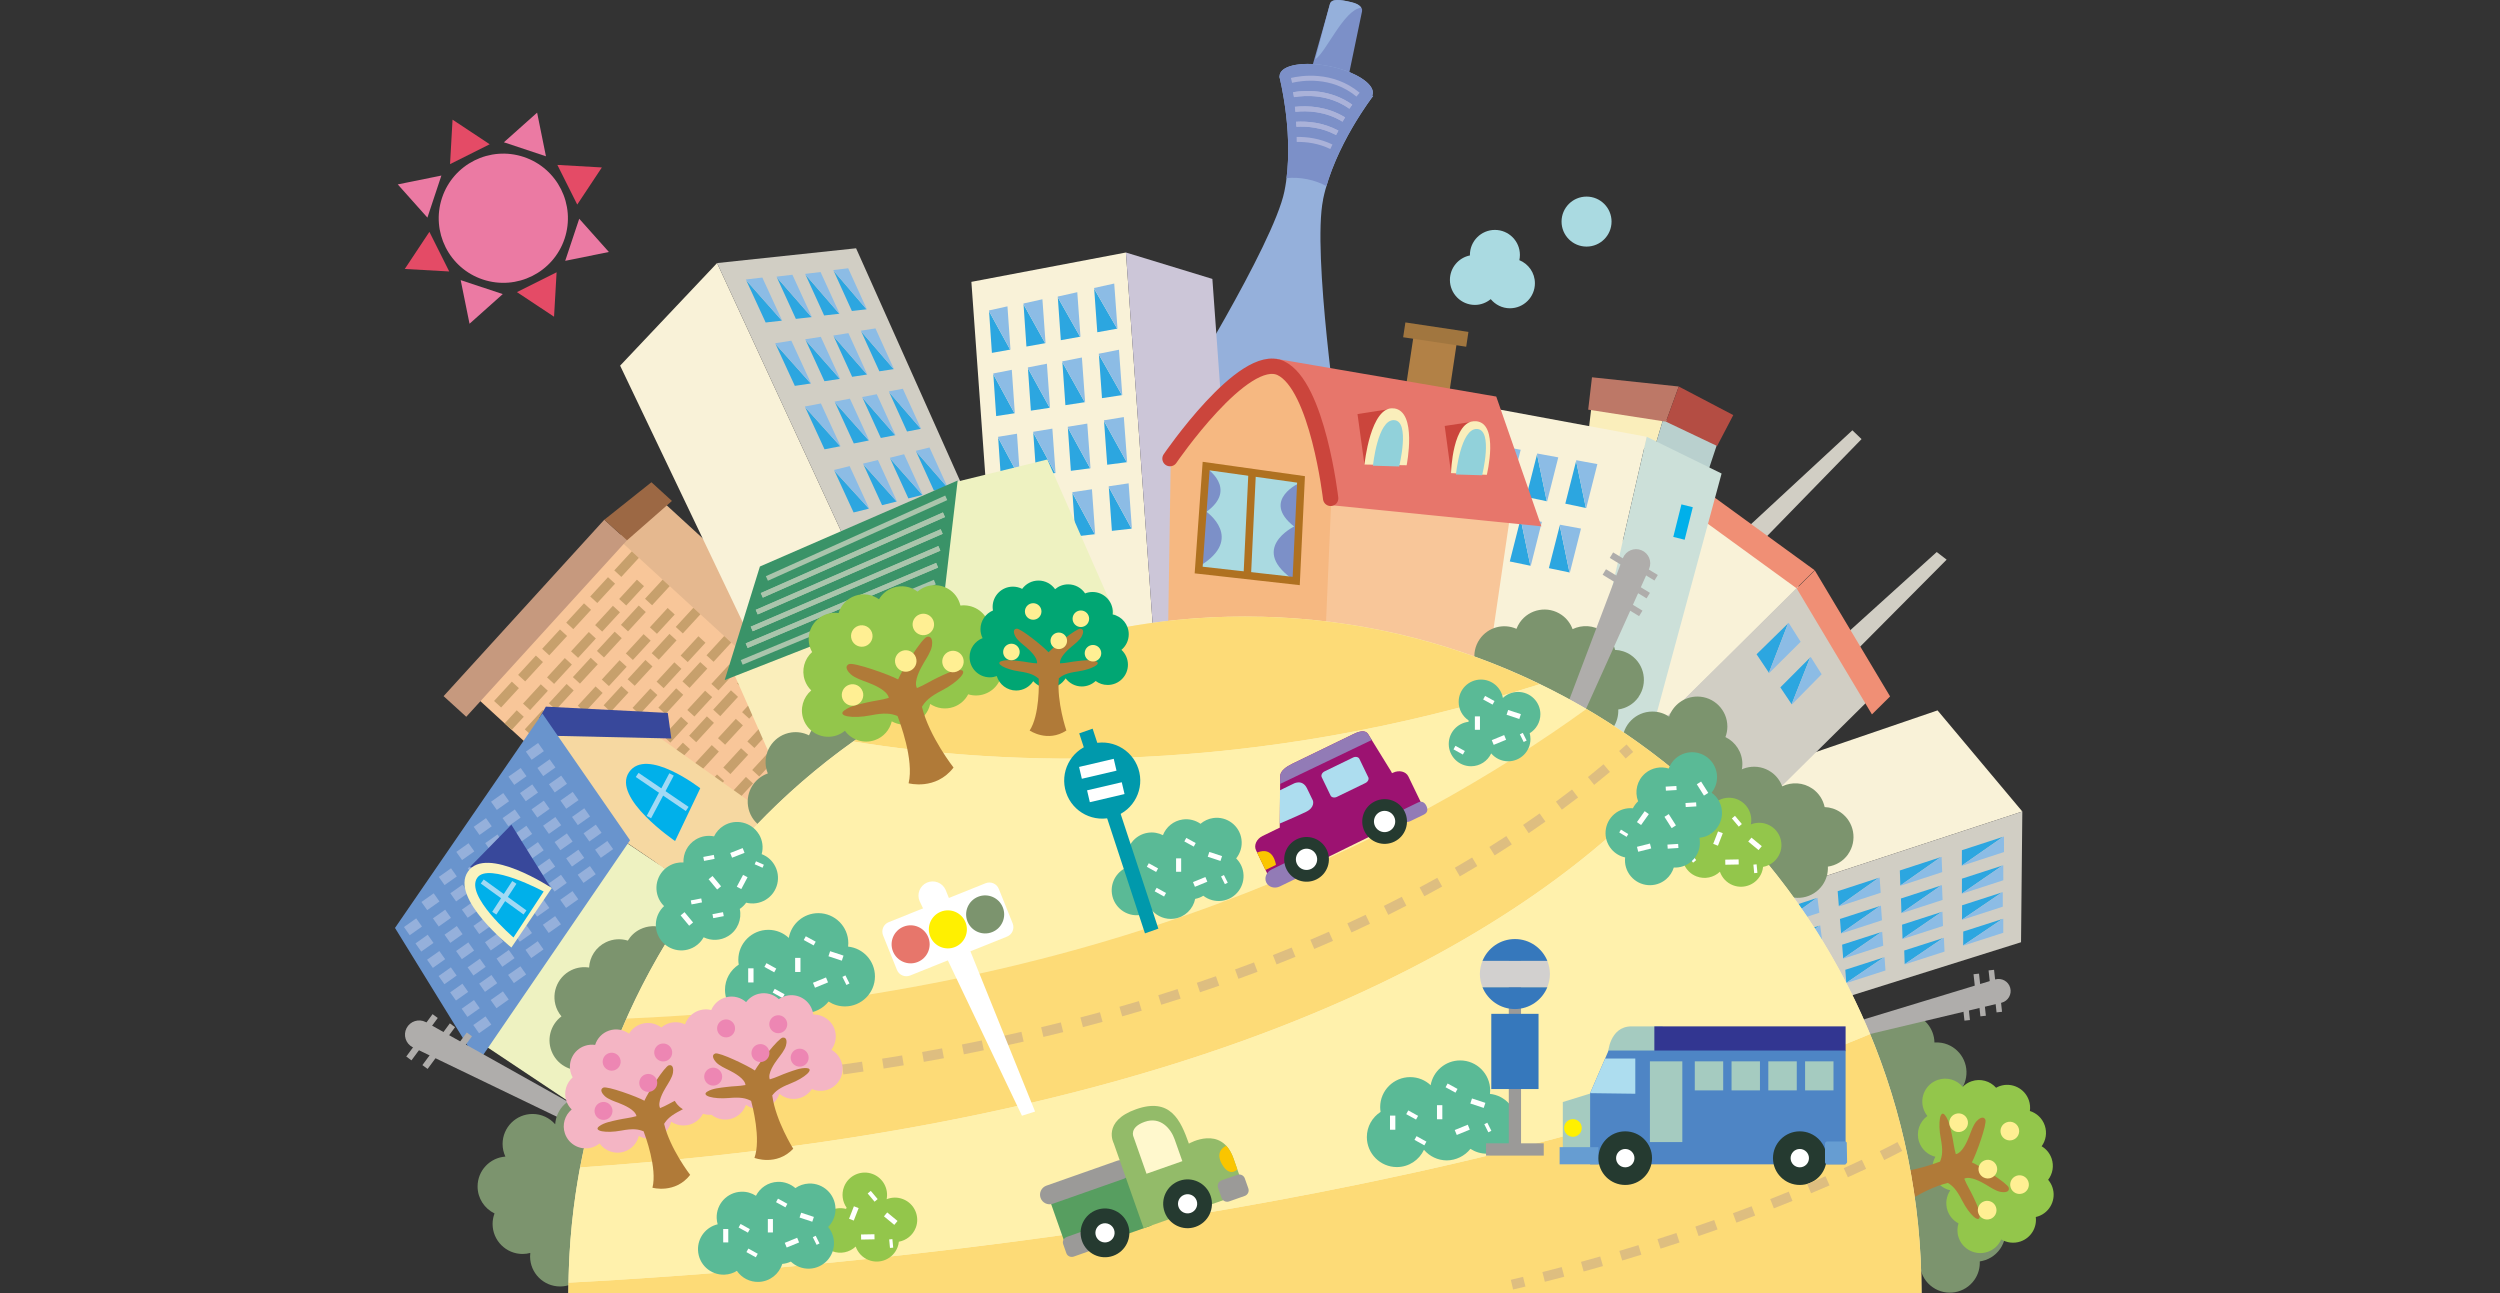 <?xml version="1.0" encoding="UTF-8"?><svg id="_レイヤー_2" xmlns="http://www.w3.org/2000/svg" width="580" height="300" xmlns:xlink="http://www.w3.org/1999/xlink" viewBox="0 0 580 300"><rect x="0" y="0" width="580" height="300" fill="#333333" stroke="none"/><defs><style>.cls-1,.cls-2,.cls-3,.cls-4,.cls-5{fill:none;}.cls-6{clip-path:url(#clippath);}.cls-7{fill:#f4b5c4;}.cls-8{fill:#f8c699;}.cls-9{fill:#f9f2bf;}.cls-10{fill:#f9f2d8;}.cls-11{fill:#fac500;}.cls-12{fill:#01a673;}.cls-13{fill:#00b0ea;}.cls-14{fill:#669dd2;}.cls-15{fill:#6994cd;}.cls-16{fill:#eef2c1;}.cls-17{fill:#f08f75;}.cls-18{fill:#ed86b3;}.cls-19{fill:#eb7aa3;}.cls-20{fill:#f6b881;}.cls-21{fill:#f6d8a1;}.cls-22{fill:#fff1ac;}.cls-23{fill:#fff;}.cls-24{fill:#ffef93;}.cls-25{fill:#fff8cd;}.cls-26{fill:#fff000;}.cls-27{fill:#e5b88f;}.cls-28{fill:#e7766b;}.cls-29{fill:#faeebb;}.cls-30{fill:#fddb77;}.cls-31{fill:#7c90c8;}.cls-32{fill:#7c946e;}.cls-33{fill:#0099ac;}.cls-34{fill:#927bb6;}.cls-35{fill:#a1763f;}.cls-36{fill:#91d1da;}.cls-37{fill:#323691;}.cls-38{fill:#8cbce5;}.cls-39{fill:#b9d0ce;}.cls-40{fill:#adddef;}.cls-41{fill:#a5cbc0;}.cls-42{fill:#aadae1;}.cls-43{fill:#b28146;}.cls-44{fill:#bd7867;}.cls-45{fill:#aac5ac;}.cls-46{fill:#b44d43;}.cls-47{fill:#ccc6d8;}.cls-48{fill:#c7a06c;}.cls-49{fill:#cb453c;}.cls-50{fill:#debe80;}.cls-51{fill:#d2d0cf;}.cls-52{fill:#d1cec4;}.cls-53{fill:#cce0d9;}.cls-54{fill:#e44b66;}.cls-55{fill:#b07a38;}.cls-56{fill:#c6997e;}.cls-57{fill:#afadab;}.cls-58{fill:#253a30;}.cls-59{fill:#3678bc;}.cls-60{fill:#93bb69;}.cls-61{fill:#93c64b;}.cls-62{fill:#9c6844;}.cls-63{fill:#9b9a98;}.cls-64{fill:#95b0db;}.cls-65{fill:#9c1271;}.cls-66{fill:#5aba96;}.cls-67{fill:#38489b;}.cls-68{fill:#3a9368;}.cls-69{fill:#579e60;}.cls-70{fill:#2ca6e0;}.cls-71{fill:#4e85c5;}.cls-2{stroke:#aab2d9;}.cls-2,.cls-3{stroke-width:1.16px;}.cls-2,.cls-3,.cls-4{stroke-miterlimit:10;}.cls-3{stroke:#a1d9f4;}.cls-4{stroke:#af7120;stroke-width:1.74px;}.cls-5{stroke:#cb453c;stroke-linecap:round;stroke-width:3.56px;}</style><clipPath id="clippath"><polygon class="cls-1" points="199.73 176.64 166.49 213.13 110.64 161.93 143.88 125.45 199.73 176.64"/></clipPath></defs><g id="_デザイン"><g><g><g><polygon class="cls-27" points="142.61 125.18 153.36 116.03 208.39 166.47 199.13 177.29 142.61 125.18"/><polygon class="cls-8" points="199.73 176.64 166.49 213.13 110.64 161.93 143.88 125.45 199.73 176.64"/><rect class="cls-56" x="96.5" y="139.88" width="55.37" height="7.11" transform="translate(-65.48 138.65) rotate(-47.67)"/><polygon class="cls-62" points="140.2 120.58 151.13 111.88 155.89 116.22 145.46 125.36 140.2 120.58"/><g class="cls-6"><g><g><rect class="cls-48" x="114.46" y="160.04" width="6.09" height="2.23" transform="translate(-80.66 138.55) rotate(-47.4)"/><rect class="cls-48" x="120.04" y="153.98" width="6.09" height="2.23" transform="translate(-74.4 140.78) rotate(-47.42)"/><rect class="cls-48" x="125.62" y="147.91" width="6.1" height="2.24" transform="translate(-68.12 142.77) rotate(-47.37)"/><rect class="cls-48" x="131.2" y="141.85" width="6.09" height="2.23" transform="translate(-61.86 144.98) rotate(-47.39)"/><rect class="cls-48" x="136.77" y="135.79" width="6.09" height="2.23" transform="translate(-55.6 147.15) rotate(-47.4)"/><rect class="cls-48" x="142.35" y="129.73" width="6.09" height="2.23" transform="translate(-49.35 149.17) rotate(-47.36)"/></g><g><rect class="cls-48" x="115.59" y="166.68" width="6.09" height="2.23" transform="translate(-85.18 141.53) rotate(-47.4)"/><rect class="cls-48" x="121.17" y="160.62" width="6.09" height="2.23" transform="translate(-78.9 143.6) rotate(-47.37)"/><rect class="cls-48" x="126.75" y="154.56" width="6.09" height="2.23" transform="translate(-72.65 145.8) rotate(-47.39)"/><rect class="cls-48" x="132.32" y="148.49" width="6.09" height="2.23" transform="translate(-66.39 148) rotate(-47.4)"/><rect class="cls-48" x="137.9" y="142.43" width="6.09" height="2.23" transform="translate(-60.12 150.02) rotate(-47.37)"/><rect class="cls-48" x="143.48" y="136.37" width="6.09" height="2.23" transform="translate(-53.86 152.24) rotate(-47.39)"/></g><g><rect class="cls-48" x="121.59" y="166.6" width="6.09" height="2.24" transform="translate(-83.18 145.87) rotate(-47.38)"/><rect class="cls-48" x="127.17" y="160.54" width="6.09" height="2.23" transform="translate(-76.92 148.07) rotate(-47.39)"/><rect class="cls-48" x="132.74" y="154.48" width="6.1" height="2.23" transform="translate(-70.65 150.13) rotate(-47.37)"/><rect class="cls-48" x="138.32" y="148.41" width="6.09" height="2.23" transform="translate(-64.39 152.28) rotate(-47.37)"/><rect class="cls-48" x="143.9" y="142.35" width="6.09" height="2.23" transform="translate(-58.13 154.43) rotate(-47.37)"/><rect class="cls-48" x="149.48" y="136.29" width="6.1" height="2.23" transform="translate(-51.87 156.55) rotate(-47.36)"/></g><g><rect class="cls-48" x="122.72" y="173.24" width="6.09" height="2.24" transform="translate(-87.69 148.81) rotate(-47.37)"/><rect class="cls-48" x="128.3" y="167.18" width="6.09" height="2.23" transform="translate(-81.44 151.07) rotate(-47.4)"/><rect class="cls-48" x="133.88" y="161.12" width="6.09" height="2.23" transform="translate(-75.17 153.11) rotate(-47.37)"/><rect class="cls-48" x="139.46" y="155.05" width="6.09" height="2.24" transform="translate(-68.91 155.29) rotate(-47.38)"/><rect class="cls-48" x="145.03" y="148.99" width="6.09" height="2.23" transform="translate(-62.65 157.4) rotate(-47.37)"/><rect class="cls-48" x="150.61" y="142.93" width="6.09" height="2.23" transform="translate(-56.39 159.58) rotate(-47.38)"/></g><g><rect class="cls-48" x="128.72" y="173.16" width="6.09" height="2.24" transform="translate(-85.69 153.12) rotate(-47.35)"/><rect class="cls-48" x="134.3" y="167.1" width="6.09" height="2.24" transform="translate(-79.44 155.41) rotate(-47.39)"/><rect class="cls-48" x="139.88" y="161.04" width="6.09" height="2.23" transform="translate(-73.18 157.56) rotate(-47.39)"/><rect class="cls-48" x="145.45" y="154.98" width="6.09" height="2.23" transform="translate(-66.92 159.68) rotate(-47.38)"/><rect class="cls-48" x="151.03" y="148.92" width="6.09" height="2.23" transform="translate(-60.66 161.8) rotate(-47.37)"/><rect class="cls-48" x="156.61" y="142.85" width="6.09" height="2.23" transform="translate(-54.39 164) rotate(-47.39)"/></g><g><rect class="cls-48" x="129.85" y="179.8" width="6.09" height="2.23" transform="translate(-90.22 156.21) rotate(-47.38)"/><rect class="cls-48" x="135.43" y="173.74" width="6.09" height="2.23" transform="translate(-83.96 158.3) rotate(-47.37)"/><rect class="cls-48" x="141.01" y="167.68" width="6.09" height="2.23" transform="translate(-77.7 160.45) rotate(-47.37)"/><rect class="cls-48" x="146.59" y="161.62" width="6.09" height="2.23" transform="translate(-71.44 162.62) rotate(-47.37)"/><rect class="cls-48" x="152.16" y="155.55" width="6.09" height="2.23" transform="translate(-65.17 164.82) rotate(-47.39)"/><rect class="cls-48" x="157.74" y="149.49" width="6.09" height="2.23" transform="translate(-58.91 166.94) rotate(-47.38)"/></g><g><rect class="cls-48" x="135.85" y="179.72" width="6.09" height="2.23" transform="translate(-88.23 160.66) rotate(-47.4)"/><rect class="cls-48" x="141.43" y="173.66" width="6.09" height="2.23" transform="translate(-81.97 162.74) rotate(-47.38)"/><rect class="cls-48" x="147.01" y="167.6" width="6.1" height="2.23" transform="translate(-75.71 165.04) rotate(-47.42)"/><rect class="cls-48" x="152.58" y="161.54" width="6.09" height="2.23" transform="translate(-69.44 167.1) rotate(-47.39)"/><polygon class="cls-48" points="164.1 155.11 159.97 159.59 158.33 158.08 162.45 153.6 164.1 155.11"/><rect class="cls-48" x="163.74" y="149.42" width="6.09" height="2.23" transform="translate(-56.92 171.34) rotate(-47.38)"/></g><g><rect class="cls-48" x="136.98" y="186.36" width="6.09" height="2.24" transform="translate(-92.75 163.63) rotate(-47.39)"/><rect class="cls-48" x="142.56" y="180.3" width="6.09" height="2.23" transform="translate(-86.49 165.72) rotate(-47.38)"/><rect class="cls-48" x="148.14" y="174.24" width="6.09" height="2.23" transform="translate(-80.22 167.84) rotate(-47.37)"/><rect class="cls-48" x="153.72" y="168.18" width="6.09" height="2.23" transform="translate(-73.96 169.89) rotate(-47.35)"/><polygon class="cls-48" points="165.23 161.74 161.1 166.23 159.45 164.72 163.58 160.24 165.23 161.74"/><rect class="cls-48" x="164.87" y="156.06" width="6.09" height="2.23" transform="translate(-61.45 174.19) rotate(-47.35)"/></g><g><rect class="cls-48" x="142.98" y="186.29" width="6.09" height="2.23" transform="translate(-90.75 167.97) rotate(-47.38)"/><rect class="cls-48" x="148.56" y="180.22" width="6.09" height="2.23" transform="translate(-84.49 170.01) rotate(-47.36)"/><rect class="cls-48" x="154.14" y="174.16" width="6.09" height="2.23" transform="translate(-78.23 172.23) rotate(-47.37)"/><rect class="cls-48" x="159.72" y="168.1" width="6.09" height="2.23" transform="translate(-71.97 174.59) rotate(-47.43)"/><polygon class="cls-48" points="171.22 161.67 167.1 166.15 165.46 164.64 169.58 160.15 171.22 161.67"/><rect class="cls-48" x="170.87" y="155.97" width="6.09" height="2.23" transform="translate(-59.46 178.52) rotate(-47.34)"/></g><g><rect class="cls-48" x="144.11" y="192.92" width="6.09" height="2.23" transform="translate(-95.27 170.94) rotate(-47.38)"/><rect class="cls-48" x="149.69" y="186.86" width="6.09" height="2.24" transform="translate(-89.01 173.12) rotate(-47.39)"/><rect class="cls-48" x="155.27" y="180.8" width="6.1" height="2.23" transform="translate(-82.75 175.2) rotate(-47.37)"/><rect class="cls-48" x="160.84" y="174.74" width="6.09" height="2.23" transform="translate(-76.49 177.25) rotate(-47.35)"/><rect class="cls-48" x="166.42" y="168.67" width="6.1" height="2.24" transform="translate(-70.24 179.3) rotate(-47.33)"/><rect class="cls-48" x="172" y="162.61" width="6.09" height="2.24" transform="translate(-63.96 181.72) rotate(-47.39)"/></g><g><rect class="cls-48" x="150.91" y="193.66" width="6.09" height="2.23" transform="translate(-93.62 176.18) rotate(-47.38)"/><rect class="cls-48" x="156.48" y="187.6" width="6.09" height="2.23" transform="translate(-87.36 178.39) rotate(-47.39)"/><rect class="cls-48" x="162.06" y="181.54" width="6.09" height="2.24" transform="translate(-81.1 180.57) rotate(-47.4)"/><rect class="cls-48" x="167.64" y="175.47" width="6.09" height="2.24" transform="translate(-74.83 182.78) rotate(-47.42)"/><rect class="cls-48" x="173.22" y="169.41" width="6.09" height="2.23" transform="translate(-68.57 184.86) rotate(-47.4)"/><rect class="cls-48" x="178.8" y="163.35" width="6.09" height="2.23" transform="translate(-62.33 186.79) rotate(-47.35)"/></g><g><rect class="cls-48" x="152.03" y="200.3" width="6.09" height="2.23" transform="translate(-98.15 179.18) rotate(-47.39)"/><rect class="cls-48" x="157.61" y="194.24" width="6.09" height="2.23" transform="translate(-91.88 181.23) rotate(-47.37)"/><polygon class="cls-48" points="169.12 187.81 164.99 192.29 163.35 190.78 167.48 186.29 169.12 187.81"/><rect class="cls-48" x="168.77" y="182.11" width="6.09" height="2.23" transform="translate(-79.36 185.43) rotate(-47.34)"/><rect class="cls-48" x="174.35" y="176.05" width="6.1" height="2.23" transform="translate(-73.1 187.6) rotate(-47.35)"/><rect class="cls-48" x="179.93" y="169.99" width="6.09" height="2.23" transform="translate(-66.84 189.89) rotate(-47.38)"/></g><g><rect class="cls-48" x="158.83" y="201.04" width="6.09" height="2.23" transform="translate(-96.49 184.39) rotate(-47.38)"/><rect class="cls-48" x="164.41" y="194.98" width="6.1" height="2.23" transform="translate(-90.23 186.6) rotate(-47.39)"/><rect class="cls-48" x="169.98" y="188.92" width="6.09" height="2.23" transform="translate(-83.97 188.72) rotate(-47.39)"/><rect class="cls-48" x="175.56" y="182.85" width="6.09" height="2.24" transform="translate(-77.71 190.97) rotate(-47.41)"/><polygon class="cls-48" points="187.07 176.42 182.95 180.91 181.3 179.39 185.43 174.91 187.07 176.42"/><rect class="cls-48" x="186.72" y="170.73" width="6.09" height="2.23" transform="translate(-65.2 194.96) rotate(-47.34)"/></g><g><rect class="cls-48" x="159.96" y="207.68" width="6.09" height="2.23" transform="translate(-101.02 187.47) rotate(-47.4)"/><rect class="cls-48" x="165.54" y="201.61" width="6.09" height="2.23" transform="translate(-94.75 189.51) rotate(-47.38)"/><rect class="cls-48" x="171.11" y="195.55" width="6.1" height="2.23" transform="translate(-88.49 191.65) rotate(-47.38)"/><rect class="cls-48" x="176.69" y="189.49" width="6.09" height="2.23" transform="translate(-82.23 193.67) rotate(-47.35)"/><rect class="cls-48" x="182.27" y="183.43" width="6.1" height="2.23" transform="translate(-75.98 195.78) rotate(-47.34)"/><rect class="cls-48" x="187.85" y="177.37" width="6.09" height="2.23" transform="translate(-69.7 198.21) rotate(-47.4)"/></g></g></g></g><g><g><polygon class="cls-10" points="173.65 147.17 143.87 84.83 166.36 61.03 200.46 134.77 173.65 147.17"/><polyline class="cls-52" points="166.36 61.03 198.61 57.6 227.33 121.85 200.46 134.77"/></g><g><g><g><g><polygon class="cls-70" points="181.4 74.39 173.13 65.04 177.63 74.82 181.4 74.39"/><polygon class="cls-38" points="181.46 74.38 176.86 64.39 173.04 64.84 173.13 65.04 181.4 74.39 181.46 74.38"/></g><g><polygon class="cls-70" points="188.28 73.57 180.24 64.37 184.64 73.98 188.28 73.57"/><polygon class="cls-38" points="188.35 73.56 183.84 63.74 180.15 64.18 180.24 64.37 188.28 73.57 188.35 73.56"/></g><g><polygon class="cls-70" points="194.72 72.79 186.88 63.73 191.2 73.19 194.72 72.79"/><polygon class="cls-38" points="194.79 72.78 190.37 63.11 186.8 63.54 186.88 63.73 194.72 72.79 194.79 72.78"/></g><g><polygon class="cls-70" points="201.04 71.76 193.41 62.84 197.64 72.15 201.04 71.76"/><polygon class="cls-38" points="201.11 71.75 196.78 62.24 193.32 62.65 193.41 62.84 201.04 71.76 201.11 71.75"/></g></g><g><g><polygon class="cls-70" points="188.09 88.97 179.93 79.82 184.4 89.52 188.09 88.97"/><polygon class="cls-38" points="188.16 88.95 183.59 79.04 179.85 79.63 179.93 79.82 188.09 88.97 188.16 88.95"/></g><g><polygon class="cls-70" points="194.83 87.9 186.9 78.9 191.27 88.44 194.83 87.9"/><polygon class="cls-38" points="194.9 87.89 190.43 78.15 186.81 78.71 186.9 78.9 194.83 87.9 194.9 87.89"/></g><g><polygon class="cls-70" points="201.15 86.89 193.41 78.03 197.7 87.42 201.15 86.89"/><polygon class="cls-38" points="201.21 86.88 196.83 77.29 193.33 77.84 193.41 78.03 201.15 86.89 201.21 86.88"/></g><g><polygon class="cls-70" points="207.34 85.64 199.8 76.9 204.01 86.14 207.34 85.64"/><polygon class="cls-38" points="207.4 85.63 203.11 76.19 199.72 76.72 199.8 76.9 207.34 85.64 207.4 85.63"/></g></g></g><g><g><g><polygon class="cls-70" points="194.94 103.53 186.81 94.5 191.29 104.24 194.94 103.53"/><polygon class="cls-38" points="195.01 103.52 190.45 93.6 186.72 94.31 186.81 94.5 194.94 103.53 195.01 103.52"/></g><g><polygon class="cls-70" points="201.56 102.2 193.71 93.36 198.08 102.88 201.56 102.2"/><polygon class="cls-38" points="201.63 102.19 197.18 92.49 193.62 93.17 193.71 93.36 201.56 102.2 201.63 102.19"/></g><g><polygon class="cls-70" points="207.69 100.96 200.1 92.29 204.35 101.61 207.69 100.96"/><polygon class="cls-38" points="207.75 100.95 203.41 91.46 200.01 92.11 200.1 92.29 207.69 100.96 207.75 100.95"/></g><g><polygon class="cls-70" points="213.63 99.49 206.29 90.99 210.43 100.11 213.63 99.49"/><polygon class="cls-38" points="213.69 99.48 209.46 90.19 206.21 90.81 206.29 90.99 213.63 99.49 213.69 99.48"/></g></g><g><g><polygon class="cls-70" points="201.59 118 193.58 109.22 198.03 118.89 201.59 118"/><polygon class="cls-38" points="201.65 117.98 197.12 108.14 193.5 109.03 193.58 109.22 201.59 118 201.65 117.98"/></g><g><polygon class="cls-70" points="208.03 116.35 200.31 107.75 204.64 117.2 208.03 116.35"/><polygon class="cls-38" points="208.09 116.34 203.68 106.72 200.22 107.56 200.31 107.75 208.03 116.35 208.09 116.34"/></g><g><polygon class="cls-70" points="213.99 114.82 206.52 106.38 210.74 115.63 213.99 114.82"/><polygon class="cls-38" points="214.05 114.8 209.75 105.38 206.44 106.2 206.52 106.38 213.99 114.82 214.05 114.8"/></g><g><polygon class="cls-70" points="219.78 113.05 212.55 104.77 216.67 113.82 219.78 113.05"/><polygon class="cls-38" points="219.84 113.04 215.64 103.81 212.47 104.59 212.55 104.77 219.78 113.05 219.84 113.04"/></g></g></g></g></g><g><g><polygon class="cls-10" points="388.38 185.73 449.51 164.81 469.18 188.27 396.99 211.97 388.38 185.73"/><polyline class="cls-52" points="469.18 188.27 468.88 218.6 406.09 238.32 396.99 211.97"/></g><g><g><g><g><polygon class="cls-70" points="455.15 200.8 464.73 194.13 455.16 197.25 455.15 200.8"/><polygon class="cls-38" points="455.15 200.86 464.93 197.67 464.92 194.07 464.73 194.13 455.15 200.8 455.15 200.86"/></g><g><polygon class="cls-70" points="455.16 207.28 464.58 200.8 455.17 203.85 455.16 207.28"/><polygon class="cls-38" points="455.16 207.34 464.77 204.22 464.76 200.74 464.58 200.8 455.16 207.28 455.16 207.34"/></g><g><polygon class="cls-70" points="455.19 213.34 464.45 207.04 455.2 210.03 455.19 213.34"/><polygon class="cls-38" points="455.19 213.41 464.65 210.35 464.64 206.99 464.45 207.04 455.19 213.34 455.19 213.41"/></g><g><polygon class="cls-70" points="455.46 219.33 464.57 213.2 455.47 216.12 455.46 219.33"/><polygon class="cls-38" points="455.46 219.39 464.76 216.4 464.76 213.15 464.57 213.2 455.46 219.33 455.46 219.39"/></g></g><g><g><polygon class="cls-70" points="440.88 205.43 450.26 198.85 440.76 201.95 440.88 205.43"/><polygon class="cls-38" points="440.88 205.5 450.59 202.33 450.45 198.79 450.26 198.85 440.88 205.43 440.88 205.5"/></g><g><polygon class="cls-70" points="441.14 211.81 450.36 205.42 441.02 208.45 441.14 211.81"/><polygon class="cls-38" points="441.14 211.87 450.68 208.78 450.54 205.36 450.36 205.42 441.14 211.81 441.14 211.87"/></g><g><polygon class="cls-70" points="441.39 217.79 450.47 211.56 441.28 214.53 441.39 217.79"/><polygon class="cls-38" points="441.4 217.85 450.78 214.82 450.65 211.5 450.47 211.56 441.39 217.79 441.4 217.85"/></g><g><polygon class="cls-70" points="441.89 223.68 450.82 217.62 441.78 220.52 441.89 223.68"/><polygon class="cls-38" points="441.89 223.74 451.13 220.77 450.99 217.56 450.82 217.62 441.89 223.68 441.89 223.74"/></g></g></g><g><g><g><polygon class="cls-70" points="426.61 210.22 435.88 203.65 426.34 206.76 426.61 210.22"/><polygon class="cls-38" points="426.62 210.29 436.32 207.12 436.07 203.58 435.88 203.65 426.61 210.22 426.62 210.29"/></g><g><polygon class="cls-70" points="427.13 216.52 436.19 210.18 426.87 213.2 427.13 216.52"/><polygon class="cls-38" points="427.13 216.58 436.62 213.5 436.38 210.12 436.19 210.18 427.13 216.52 427.13 216.58"/></g><g><polygon class="cls-70" points="427.62 222.34 436.49 216.23 427.37 219.17 427.62 222.34"/><polygon class="cls-38" points="427.62 222.4 436.91 219.4 436.67 216.17 436.49 216.23 427.62 222.34 427.62 222.4"/></g><g><polygon class="cls-70" points="428.34 228.02 437.03 222.12 428.11 224.99 428.34 228.02"/><polygon class="cls-38" points="428.34 228.07 437.43 225.15 437.21 222.06 437.03 222.12 428.34 228.02 428.34 228.07"/></g></g><g><g><polygon class="cls-70" points="412.45 214.83 421.47 208.35 412 211.43 412.45 214.83"/><polygon class="cls-38" points="412.46 214.89 422.09 211.75 421.65 208.29 421.47 208.35 412.45 214.83 412.46 214.89"/></g><g><polygon class="cls-70" points="413.28 220.99 422.11 214.75 412.86 217.75 413.28 220.99"/><polygon class="cls-38" points="413.29 221.05 422.71 218 422.29 214.69 422.11 214.75 413.28 220.99 413.29 221.05"/></g><g><polygon class="cls-70" points="414.06 226.7 422.71 220.67 413.66 223.59 414.06 226.7"/><polygon class="cls-38" points="414.08 226.75 423.29 223.78 422.89 220.61 422.71 220.67 414.06 226.7 414.08 226.75"/></g><g><polygon class="cls-70" points="415.08 232.27 423.55 226.45 414.7 229.29 415.08 232.27"/><polygon class="cls-38" points="415.09 232.32 424.11 229.42 423.73 226.4 423.55 226.45 415.08 232.27 415.09 232.32"/></g></g></g></g></g><g><path class="cls-31" d="M315.99,2.64c.23-1.1-1.04-1.85-3.52-2.36-2.48-.51-3.73-.33-3.96,.77l-5.9,20.82,8.99,1.86,4.39-21.09h0Z"/><path class="cls-64" d="M306.94,46.31c2.56-12.39,11.64-24.05,11.64-24.05l-.25-.05c.06-.12,.11-.25,.14-.39,.48-2.32-3.97-5.19-9.92-6.43-5.96-1.23-11.18-.35-11.65,1.97-.03,.14-.04,.27-.03,.41h-.05s3.71,14.3,1.15,26.68c-2.56,12.39-25.52,49.26-25.52,49.26l19.06,4.2,.2,.04,18.91,3.05s-6.22-42.3-3.66-54.69Z"/><path class="cls-31" d="M307.72,43.19c3.25-11.16,10.85-20.94,10.85-20.94l-.25-.05c.06-.12,.11-.25,.14-.39,.48-2.32-3.97-5.19-9.92-6.43-5.96-1.23-11.18-.35-11.65,1.97-.03,.14-.04,.27-.03,.41h-.05s3.12,12.02,1.66,23.57c1.52-.16,3.17-.09,4.87,.26,1.62,.33,3.1,.89,4.39,1.59Z"/><g><path class="cls-2" d="M300.11,21.96c2.79-.46,8.32-.73,13.28,2.79"/><path class="cls-2" d="M315.07,21.96c-6.05-5.03-13.33-3.82-15.44-3.31"/><path class="cls-2" d="M300.83,32.35c2.3-.04,5.18,.31,8.05,1.7"/><path class="cls-2" d="M310.24,30.82c-3.42-1.85-6.93-2.14-9.51-1.99"/><path class="cls-2" d="M300.73,28.83c2.58-.15,6.09,.14,9.51,1.99"/><path class="cls-2" d="M311.76,27.73c-4.12-2.54-8.49-2.66-11.28-2.37"/><path class="cls-2" d="M300.48,25.36c2.79-.3,7.16-.17,11.28,2.37"/><path class="cls-2" d="M313.38,24.75c-4.96-3.53-10.49-3.25-13.28-2.79"/></g><path class="cls-64" d="M312.47,.27c-2.48-.51-3.73-.33-3.96,.77l-3.37,12.72c2.5-1.6,6.66-11.57,10.66-11.96-.52-.87-1.46-1.15-3.34-1.54Z"/></g><g><polygon class="cls-10" points="267.8 150.08 231.64 152.68 225.36 65.39 261.21 58.58 267.8 150.08"/><polygon class="cls-47" points="267.8 150.08 287.33 148.9 281.27 64.71 261.21 58.58 267.8 150.08"/><g><g><g><polygon class="cls-70" points="234.35 81.11 229.46 72.21 230.12 81.87 234.35 81.11"/><polygon class="cls-38" points="234.43 81.1 233.73 71.07 229.45 72.02 229.46 72.21 234.35 81.11 234.43 81.1"/></g><g><polygon class="cls-70" points="242.48 79.62 237.46 70.6 238.13 80.4 242.48 79.62"/><polygon class="cls-38" points="242.57 79.6 241.84 69.43 237.44 70.41 237.46 70.6 242.48 79.62 242.57 79.6"/></g><g><polygon class="cls-70" points="250.58 78.12 245.41 68.99 246.11 78.92 250.58 78.12"/><polygon class="cls-38" points="250.67 78.1 249.93 67.79 245.4 68.8 245.41 68.99 250.58 78.12 250.67 78.1"/></g><g><polygon class="cls-70" points="259.18 76.25 253.85 67.01 254.57 77.08 259.18 76.25"/><polygon class="cls-38" points="259.26 76.23 258.5 65.78 253.84 66.81 253.85 67.01 259.18 76.25 259.26 76.23"/></g></g><g><g><polygon class="cls-70" points="235.36 95.88 230.45 86.83 231.11 96.53 235.36 95.88"/><polygon class="cls-38" points="235.44 95.87 234.74 85.8 230.44 86.64 230.45 86.83 235.36 95.88 235.44 95.87"/></g><g><polygon class="cls-70" points="243.53 94.61 238.48 85.44 239.16 95.27 243.53 94.61"/><polygon class="cls-38" points="243.61 94.59 242.88 84.38 238.47 85.24 238.48 85.44 243.53 94.61 243.61 94.59"/></g><g><polygon class="cls-70" points="251.66 93.31 246.47 84.03 247.17 94 251.66 93.31"/><polygon class="cls-38" points="251.75 93.3 251 82.94 246.45 83.83 246.47 84.03 251.66 93.31 251.75 93.3"/></g><g><polygon class="cls-70" points="260.29 91.67 254.94 82.26 255.66 92.37 260.29 91.67"/><polygon class="cls-38" points="260.37 91.65 259.6 81.14 254.92 82.06 254.94 82.26 260.29 91.67 260.37 91.65"/></g></g></g><g><g><g><polygon class="cls-70" points="236.56 110.84 231.57 101.53 232.24 111.39 236.56 110.84"/><polygon class="cls-38" points="236.64 110.82 235.94 100.62 231.56 101.34 231.57 101.53 236.56 110.84 236.64 110.82"/></g><g><polygon class="cls-70" points="244.8 109.74 239.72 100.37 240.41 110.31 244.8 109.74"/><polygon class="cls-38" points="244.89 109.73 244.15 99.44 239.71 100.17 239.72 100.37 244.8 109.74 244.89 109.73"/></g><g><polygon class="cls-70" points="252.91 108.65 247.74 99.21 248.44 109.23 252.91 108.65"/><polygon class="cls-38" points="253 108.64 252.25 98.27 247.73 99.01 247.74 99.21 252.91 108.65 253 108.64"/></g><g><polygon class="cls-70" points="261.41 107.23 256.14 97.71 256.87 107.82 261.41 107.23"/><polygon class="cls-38" points="261.5 107.22 260.73 96.76 256.13 97.51 256.14 97.71 261.41 107.23 261.5 107.22"/></g></g><g><g><polygon class="cls-70" points="237.59 125.87 232.59 116.46 233.26 126.36 237.59 125.87"/><polygon class="cls-38" points="237.68 125.86 236.96 115.62 232.57 116.27 232.59 116.46 237.59 125.87 237.68 125.86"/></g><g><polygon class="cls-70" points="245.86 124.9 240.76 115.42 241.45 125.4 245.86 124.9"/><polygon class="cls-38" points="245.94 124.89 245.21 114.56 240.75 115.23 240.76 115.42 245.86 124.9 245.94 124.89"/></g><g><polygon class="cls-70" points="253.99 123.94 248.81 114.38 249.51 124.45 253.99 123.94"/><polygon class="cls-38" points="254.08 123.93 253.33 113.51 248.79 114.18 248.81 114.38 253.99 123.94 254.08 123.93"/></g><g><polygon class="cls-70" points="262.52 122.65 257.24 113.01 257.96 123.16 262.52 122.65"/><polygon class="cls-38" points="262.6 122.64 261.84 112.13 257.22 112.82 257.24 113.01 262.52 122.65 262.6 122.64"/></g></g></g></g><g><path class="cls-19" d="M130.99,55.36c-2.61,7.85-11.1,12.1-18.95,9.49-7.86-2.61-12.1-11.1-9.49-18.95,2.61-7.85,11.1-12.1,18.95-9.49,7.85,2.61,12.1,11.1,9.49,18.95Z"/><polygon class="cls-19" points="116.9 33.01 126.66 36.26 124.61 26.13 116.9 33.01"/><polygon class="cls-54" points="104.41 38.08 113.61 33.47 104.99 27.76 104.41 38.08"/><polygon class="cls-19" points="99.16 50.49 102.4 40.73 92.28 42.78 99.16 50.49"/><polygon class="cls-54" points="104.22 62.98 99.62 53.79 93.91 62.4 104.22 62.98"/><polygon class="cls-19" points="116.64 68.23 106.88 64.99 108.93 75.11 116.64 68.23"/><polygon class="cls-54" points="129.13 63.17 119.93 67.77 128.54 73.48 129.13 63.17"/><polygon class="cls-19" points="134.38 50.75 131.13 60.51 141.26 58.46 134.38 50.75"/><polygon class="cls-54" points="129.31 38.26 133.92 47.46 139.63 38.85 129.31 38.26"/></g><g><polygon class="cls-52" points="402.98 131.54 399.43 127.91 429.75 99.83 431.88 101.87 402.98 131.54"/><polygon class="cls-52" points="422.17 159.46 418.62 155.83 449.32 128.07 451.62 129.84 422.17 159.46"/><polygon class="cls-10" points="376 177.03 350.45 151.22 387.74 114.3 417.3 136.15 376 177.03"/><polygon class="cls-52" points="375.9 176.92 397.17 198.42 434.47 161.5 417.2 136.04 375.9 176.92"/><polygon class="cls-17" points="416.77 136.46 386.28 114.29 390.49 110.12 420.99 132.29 416.77 136.46"/><polygon class="cls-17" points="416.83 136.51 434.29 165.74 438.5 161.57 421.04 132.34 416.83 136.51"/><g><g><polygon class="cls-70" points="410.39 156.08 414.83 144.63 407.52 151.79 410.39 156.08"/><polygon class="cls-38" points="410.45 156.15 417.75 148.9 414.97 144.49 414.83 144.63 410.39 156.08 410.45 156.15"/></g><g><polygon class="cls-70" points="415.66 163.38 419.95 152.54 413.04 159.47 415.66 163.38"/><polygon class="cls-38" points="415.7 163.45 422.62 156.43 420.09 152.41 419.95 152.54 415.66 163.38 415.7 163.45"/></g></g></g><g><g><polygon class="cls-29" points="369.18 94.68 368.43 101.08 383.71 104.44 385.91 97.09 369.18 94.68"/><polygon class="cls-39" points="385.91 97.09 398.45 102.81 396.37 109.06 383.71 104.44 385.91 97.09"/><polygon class="cls-44" points="369.34 87.53 368.46 95.04 386.5 97.83 389.47 89.67 369.34 87.53"/><polygon class="cls-46" points="389.47 89.67 402.12 96.3 398.37 103.47 386.5 97.83 389.47 89.67"/><polygon class="cls-10" points="335.82 92.78 319.18 158.98 366.69 168.13 382.05 101.34 335.82 92.78"/><polygon class="cls-53" points="382.05 101.34 399.41 109.86 382.58 172.01 366.69 168.13 382.05 101.34"/><rect class="cls-13" x="386.59" y="119.77" width="7.78" height="2.72" transform="translate(177.98 470.4) rotate(-75.92)"/></g><g><g><polygon class="cls-70" points="341.13 112.68 338.87 101.8 336.36 111.69 341.13 112.68"/><polygon class="cls-38" points="341.22 112.7 343.8 102.51 338.92 101.61 338.87 101.8 341.13 112.68 341.22 112.7"/></g><g><polygon class="cls-70" points="350.13 114.52 347.87 103.64 345.36 113.53 350.13 114.52"/><polygon class="cls-38" points="350.22 114.54 352.8 104.35 347.92 103.45 347.87 103.64 350.13 114.52 350.22 114.54"/></g><g><polygon class="cls-70" points="358.85 116.29 356.59 105.41 354.08 115.29 358.85 116.29"/><polygon class="cls-38" points="358.94 116.31 361.52 106.11 356.64 105.21 356.59 105.41 358.85 116.29 358.94 116.31"/></g><g><polygon class="cls-70" points="367.92 117.85 365.66 106.96 363.15 116.85 367.92 117.85"/><polygon class="cls-38" points="368.01 117.86 370.59 107.67 365.71 106.77 365.66 106.96 367.92 117.85 368.01 117.86"/></g></g><g><g><polygon class="cls-70" points="337.33 127.65 335.07 116.76 332.55 126.65 337.33 127.65"/><polygon class="cls-38" points="337.42 127.67 340 117.47 335.11 116.57 335.07 116.76 337.33 127.65 337.42 127.67"/></g><g><polygon class="cls-70" points="346.33 129.48 344.07 118.6 341.55 128.49 346.33 129.48"/><polygon class="cls-38" points="346.42 129.5 349 119.31 344.12 118.41 344.07 118.6 346.33 129.48 346.42 129.5"/></g><g><polygon class="cls-70" points="355.05 131.25 352.78 120.37 350.27 130.26 355.05 131.25"/><polygon class="cls-38" points="355.14 131.27 357.71 121.07 352.83 120.18 352.78 120.37 355.05 131.25 355.14 131.27"/></g><g><polygon class="cls-70" points="364.12 132.81 361.86 121.93 359.34 131.81 364.12 132.81"/><polygon class="cls-38" points="364.21 132.83 366.79 122.63 361.91 121.73 361.86 121.93 364.12 132.81 364.21 132.83"/></g></g></g><g><polygon class="cls-16" points="112.12 242.34 134.5 257.26 167.46 210.29 143.24 194.12 112.12 242.34"/><polygon class="cls-21" points="167.38 210.41 143.28 194.05 125.68 168.12 151.87 170.31 177.99 188.85 167.38 210.41"/><polygon class="cls-67" points="125.07 166.63 126.64 163.94 154.93 165.4 155.75 171.33 125.84 170.65 125.07 166.63"/><polygon class="cls-15" points="91.64 215.28 125.82 165.53 146.17 194.94 110.89 246.51 91.64 215.28"/><g><path class="cls-13" d="M162.46,182.87l-5.84,12.25s-14.73-10-10.69-15.96c4.05-5.96,16.53,3.71,16.53,3.71Z"/><g><line class="cls-3" x1="150.54" y1="189.57" x2="155.8" y2="179.67"/><line class="cls-3" x1="147.82" y1="179.78" x2="159.43" y2="187.68"/></g></g><g><path class="cls-64" d="M113.98,237.7l-2.84,2.01-1.34-1.9,2.84-2.01,1.34,1.9Zm-2.68-3.79l-2.85,2.01-1.34-1.9,2.85-2.01,1.34,1.89Zm-2.68-3.79l-2.84,2-1.34-1.89,2.84-2.01,1.34,1.9Zm-2.68-3.79l-2.84,2.01-1.34-1.9,2.84-2.01,1.34,1.89Zm-2.68-3.79l-2.84,2.01-1.34-1.9,2.85-2.01,1.34,1.89Zm-2.68-3.79l-2.85,2.01-1.34-1.89,2.84-2.01,1.34,1.89Zm-2.68-3.79l-2.84,2.01-1.34-1.9,2.84-2.01,1.34,1.9Z"/><path class="cls-64" d="M118.02,231.89l-2.84,2.01-1.34-1.89,2.84-2.01,1.34,1.89Zm-2.67-3.79l-2.84,2.01-1.34-1.9,2.84-2.01,1.34,1.89Zm-2.68-3.79l-2.84,2.01-1.34-1.89,2.84-2.01,1.34,1.89Zm-2.68-3.79l-2.84,2.01-1.34-1.89,2.84-2.01,1.34,1.89Zm-2.68-3.79l-2.84,2.01-1.34-1.89,2.85-2.01,1.34,1.89Zm-2.68-3.79l-2.85,2.01-1.34-1.89,2.84-2.01,1.34,1.89Zm-2.68-3.79l-2.84,2-1.34-1.89,2.85-2.01,1.34,1.9Z"/><path class="cls-64" d="M122.06,226.07l-2.84,2.01-1.34-1.9,2.85-2,1.34,1.89Zm-2.68-3.79l-2.84,2.01-1.34-1.89,2.84-2.01,1.34,1.89Zm-2.68-3.79l-2.84,2.01-1.34-1.9,2.84-2,1.34,1.89Zm-2.68-3.79l-2.84,2-1.34-1.89,2.84-2.01,1.34,1.89Zm-2.68-3.79l-2.84,2.01-1.34-1.89,2.84-2.01,1.34,1.89Zm-2.68-3.79l-2.84,2.01-1.34-1.89,2.84-2.01,1.34,1.9Zm-2.68-3.79l-2.84,2.01-1.34-1.89,2.84-2.01,1.34,1.89Z"/><path class="cls-64" d="M126.09,220.26l-2.84,2.01-1.34-1.9,2.84-2.01,1.33,1.89Zm-2.67-3.79l-2.84,2.01-1.34-1.9,2.84-2,1.34,1.89Zm-2.68-3.79l-2.84,2.01-1.34-1.9,2.84-2.01,1.34,1.89Zm-2.68-3.79l-2.84,2.01-1.34-1.89,2.84-2.01,1.34,1.9Zm-2.67-3.79l-2.84,2.01-1.34-1.89,2.85-2.01,1.34,1.89Zm-2.68-3.79l-2.84,2.01-1.34-1.89,2.84-2.01,1.34,1.89Zm-2.67-3.79l-2.84,2.01-1.34-1.89,2.84-2.01,1.34,1.89Z"/><path class="cls-64" d="M130.13,214.44l-2.84,2.01-1.34-1.9,2.84-2.01,1.34,1.89Zm-2.68-3.79l-2.84,2.01-1.34-1.89,2.84-2.01,1.34,1.89Zm-2.68-3.79l-2.84,2.01-1.34-1.89,2.84-2.01,1.34,1.89Zm-2.67-3.79l-2.84,2.01-1.34-1.9,2.84-2,1.34,1.89Zm-2.67-3.79l-2.85,2.01-1.34-1.89,2.84-2.01,1.34,1.89Zm-2.68-3.79l-2.84,2.01-1.34-1.89,2.84-2.01,1.34,1.9Zm-2.67-3.79l-2.84,2.01-1.34-1.89,2.85-2.01,1.34,1.9Z"/><path class="cls-64" d="M134.17,208.63l-2.85,2.01-1.34-1.89,2.84-2.01,1.34,1.89Zm-2.68-3.79l-2.84,2.01-1.34-1.89,2.84-2.01,1.34,1.9Zm-2.68-3.79l-2.84,2.01-1.34-1.89,2.84-2,1.34,1.89Zm-2.67-3.79l-2.84,2.01-1.34-1.89,2.84-2.01,1.34,1.9Zm-2.68-3.79l-2.84,2.01-1.34-1.89,2.84-2.01,1.34,1.89Zm-2.68-3.79l-2.84,2.01-1.34-1.89,2.84-2.01,1.34,1.9Zm-2.68-3.79l-2.84,2.01-1.34-1.9,2.84-2.01,1.34,1.89Z"/><path class="cls-64" d="M138.21,202.82l-2.84,2.01-1.34-1.89,2.84-2.01,1.34,1.89Zm-2.68-3.79l-2.84,2.01-1.34-1.9,2.84-2.01,1.34,1.89Zm-2.68-3.79l-2.84,2.01-1.34-1.89,2.84-2.01,1.33,1.89Zm-2.67-3.79l-2.84,2.01-1.34-1.9,2.84-2.01,1.34,1.89Zm-2.68-3.79l-2.84,2.01-1.34-1.9,2.84-2.01,1.34,1.89Zm-2.68-3.79l-2.84,2.01-1.34-1.89,2.84-2.01,1.34,1.9Zm-2.68-3.79l-2.84,2.01-1.34-1.9,2.84-2.01,1.34,1.89Z"/><path class="cls-64" d="M142.24,197l-2.84,2.01-1.34-1.89,2.84-2.01,1.34,1.89Zm-2.67-3.79l-2.84,2.01-1.34-1.89,2.84-2.01,1.34,1.89Zm-2.68-3.79l-2.84,2.01-1.34-1.9,2.84-2.01,1.34,1.89Zm-2.68-3.79l-2.84,2-1.34-1.9,2.84-2.01,1.34,1.9Zm-2.67-3.79l-2.84,2.01-1.34-1.9,2.84-2,1.34,1.89Zm-2.68-3.79l-2.84,2.01-1.34-1.89,2.84-2.01,1.34,1.89Zm-2.68-3.79l-2.84,2.01-1.34-1.89,2.84-2.01,1.34,1.9Z"/></g><g><polygon class="cls-67" points="108.99 201.18 118.64 191.33 127.64 205.77 108.99 201.18"/><path class="cls-9" d="M118.65,219.82l9.36-13.79s-15.21-10.06-19.46-3.81c-4.25,6.25,10.09,17.6,10.09,17.6Z"/><g><path class="cls-13" d="M119.13,217.49l7-10.66s-12.74-6.82-15.37-3.24c-3.05,4.14,8.37,13.9,8.37,13.9Z"/><g><line class="cls-3" x1="119.33" y1="204.72" x2="114.67" y2="211.86"/><line class="cls-3" x1="111.88" y1="204.51" x2="121.8" y2="211.69"/></g></g></g></g><g><g><polygon class="cls-29" points="234.71 176.09 188.02 196.4 170.14 156 216.83 135.68 234.71 176.09"/><polygon class="cls-16" points="267.34 161.89 234.71 176.09 209.03 117.74 222.1 111.73 242.98 106.6 267.34 161.89"/><polygon class="cls-68" points="176.3 131.43 222.18 111.47 219.09 137.8 168.13 157.78 176.3 131.43"/></g><g><rect class="cls-45" x="171.34" y="139.9" width="47.96" height="1.16" transform="translate(-39.27 87.06) rotate(-22.9)"/><rect class="cls-45" x="172.47" y="136" width="47.38" height="1.16" transform="translate(-37.97 88.47) rotate(-23.24)"/><rect class="cls-45" x="172.47" y="136" width="47.38" height="1.16" transform="translate(-37.97 88.47) rotate(-23.24)"/><rect class="cls-45" x="173.61" y="132.1" width="46.8" height="1.16" transform="translate(-36.6 89.75) rotate(-23.55)"/><rect class="cls-45" x="170.21" y="143.78" width="48.53" height="1.16" transform="translate(-40.51 85.7) rotate(-22.57)"/><rect class="cls-45" x="171.34" y="139.9" width="47.96" height="1.16" transform="translate(-39.27 87.06) rotate(-22.9)"/><rect class="cls-45" x="174.76" y="128.18" width="46.21" height="1.16" transform="translate(-35.18 91.09) rotate(-23.87)"/><rect class="cls-45" x="175.91" y="124.25" width="45.62" height="1.16" transform="translate(-33.71 92.49) rotate(-24.21)"/><rect class="cls-45" x="173.61" y="132.1" width="46.8" height="1.16" transform="translate(-36.6 89.75) rotate(-23.55)"/><rect class="cls-45" x="174.76" y="128.18" width="46.21" height="1.16" transform="translate(-35.18 91.09) rotate(-23.87)"/></g></g><g><polygon class="cls-8" points="344.92 156.61 304.33 154.68 306.19 115.61 350.63 117.72 344.92 156.61"/><path class="cls-20" d="M308.87,115.64s-2.97-26.15-11.53-30.23c-8.57-4.07-25.72,20.96-25.72,20.96l-.68,43.52,36.31,3.58,1.62-37.84Z"/><g><rect class="cls-43" x="322.98" y="82.01" width="17.4" height="10.15" transform="translate(196.33 402.16) rotate(-81.46)"/><rect class="cls-35" x="331.36" y="70.23" width="3.48" height="14.79" transform="translate(206.82 395.48) rotate(-81.45)"/></g><path class="cls-28" d="M295.3,83.11l51.83,8.89,10.47,30.11-48.23-4.85s-4.03-33.08-14.06-34.14Z"/><polygon class="cls-49" points="314.94 96.06 323.41 94.74 316.55 107.77 314.94 96.06"/><polygon class="cls-49" points="335.17 98.82 342.41 97.72 336.65 109.76 335.17 98.82"/><path class="cls-29" d="M316.55,107.77l9.79,.17s2.52-12.5-2.93-13.2c-5.46-.71-6.85,13.03-6.85,13.03Z"/><path class="cls-29" d="M336.65,109.76l8.29,.4s2.95-12.03-2.53-12.44c-5.47-.41-5.77,12.04-5.77,12.04Z"/><path class="cls-5" d="M271.44,106.4s17.12-25.05,25.7-20.99c8.57,4.06,11.57,30.21,11.57,30.21"/><path class="cls-36" d="M318.53,108.04l6.07,.18s2.64-10.56-1.18-10.75c-3.82-.18-4.89,10.57-4.89,10.57Z"/><path class="cls-36" d="M337.78,110.08l6.07,.18s2.64-10.56-1.18-10.74c-3.82-.18-4.89,10.57-4.89,10.57Z"/><g><polygon class="cls-42" points="279.82 108.13 301.84 111.22 300.72 134.79 278.09 132.25 279.82 108.13"/><line class="cls-4" x1="290.5" y1="109.62" x2="289.38" y2="133.19"/><path class="cls-31" d="M301.66,111.95s-9.24,4.04-1.42,10.2c0,0-10.84,5.27,.26,12.64l1.16-22.84Z"/><path class="cls-31" d="M279.72,108.47s7.62,4.85,.18,10.27c0,0,8.89,6.21-1.53,12.55l1.35-22.82Z"/><polygon class="cls-4" points="279.82 108.13 301.84 111.22 300.72 134.79 278.09 132.25 279.82 108.13"/></g></g><g><path class="cls-42" d="M352.49,60.35c.08-.39,.13-.79,.13-1.21,0-3.2-2.6-5.8-5.8-5.8s-5.8,2.6-5.8,5.8c0,.04,.01,.08,.01,.12-2.65,.53-4.65,2.87-4.65,5.68,0,3.2,2.6,5.8,5.8,5.8,1.4,0,2.67-.52,3.67-1.34,1.06,1.28,2.65,2.12,4.45,2.12,3.2,0,5.8-2.6,5.8-5.8,0-2.43-1.49-4.5-3.61-5.36Z"/><circle class="cls-42" cx="368.08" cy="51.41" r="5.8"/></g><path class="cls-32" d="M464.02,289.76c2.2-3.15,1.43-7.49-1.73-9.69-1.14-.79-2.43-1.19-3.72-1.24-.36-1.67-1.31-3.21-2.82-4.26-2.14-1.49-4.83-1.61-7.03-.55-.48-1.29-1.33-2.46-2.55-3.3-3.15-2.2-7.49-1.42-9.69,1.72-.33,.48-.59,.98-.79,1.5-2.98-1.33-6.58-.4-8.52,2.38-2.2,3.15-1.42,7.49,1.73,9.69,1.02,.71,2.16,1.11,3.32,1.22-.09,2.29,.94,4.58,2.97,5.99,2.49,1.74,5.72,1.61,8.05-.07,.71,.44,1.48,.75,2.26,.91,.29,1.79,1.28,3.47,2.88,4.58,3.15,2.2,7.49,1.43,9.69-1.72,.91-1.3,1.3-2.8,1.24-4.27,1.84-.27,3.56-1.25,4.71-2.89Z"/><path class="cls-32" d="M437.35,271.8c1.56,.28,3.09,0,4.4-.67,1.01,1.55,2.63,2.7,4.6,3.05,3.79,.67,7.4-1.86,8.07-5.64,.24-1.36,.06-2.71-.44-3.89,1.36-1.02,2.36-2.54,2.68-4.35,.46-2.57-.57-5.06-2.46-6.6,.97-.97,1.67-2.24,1.92-3.7,.67-3.78-1.86-7.39-5.64-8.06-.57-.1-1.14-.12-1.69-.08-.05-3.26-2.41-6.14-5.74-6.73-3.17-.56-6.21,1.13-7.51,3.91-3.1-2.13-7.35-1.42-9.57,1.65-2.26,3.11-1.56,7.46,1.55,9.72,1.07,.78,2.3,1.2,3.53,1.3,.31,2.13,1.6,4.02,3.48,5.07-.1,.83-.06,1.65,.13,2.43-1.5,1.02-2.61,2.61-2.95,4.54-.67,3.78,1.85,7.39,5.64,8.06Z"/><g><path class="cls-61" d="M464.29,287.54c1.3,.78,2.92,1.01,4.47,.48,2.42-.83,3.85-3.23,3.54-5.67,.19-.04,.37-.09,.56-.16,2.77-.95,4.25-3.97,3.3-6.75-.22-.65-.57-1.23-.99-1.73,1.04-1.36,1.4-3.21,.8-4.95-.43-1.23-1.26-2.21-2.31-2.83,.98-1.35,1.31-3.14,.72-4.84-.57-1.66-1.89-2.86-3.45-3.34,.12-.81,.05-1.65-.23-2.48-.95-2.77-3.97-4.25-6.75-3.3-.3,.1-.59,.24-.86,.39-1.38-1.56-3.61-2.22-5.7-1.5-.8,.27-1.48,.72-2.04,1.29-1.37-1.63-3.65-2.35-5.79-1.61-2.77,.95-4.25,3.97-3.3,6.75,.21,.61,.52,1.15,.9,1.62-1.85,1.33-2.7,3.76-1.92,6.03,.61,1.77,2.07,3.02,3.77,3.43-.72,1.27-.91,2.83-.4,4.33,.62,1.81,2.12,3.06,3.86,3.45-.91,1.33-1.2,3.06-.64,4.71,.46,1.33,1.39,2.35,2.54,2.96-.33,1.05-.34,2.2,.04,3.31,.95,2.77,3.97,4.25,6.75,3.3,1.46-.5,2.55-1.58,3.13-2.88Z"/><path class="cls-55" d="M459.29,282.07c-.03-1.51-.9-3.13-1.52-4.47-.64-1.39-1.51-2.72-2.06-4.14,1.35-.7,3.91,.71,5.08,1.41,.93,.56,2.29,1.47,3.4,1.66,.7,.12,2.08,.14,1.85-.96-.22-1.02-6.76-5.14-8.57-5.9,.96-1.71,3.59-8.99,3.13-9.92-.5-1.01-1.57-.15-2.05,.38-.76,.84-1.27,2.39-1.66,3.4-.49,1.27-1.64,3.96-3.14,4.23-.44-1.45-.57-3.04-.92-4.53-.34-1.44-.64-3.25-1.55-4.46-1.16-1.55-1.73,1.64-1.03,5.3,.55,2.87,.36,4.1-.16,5.42-1.09,.42-8.92,3.33-13.59,2.16,0,0-1.53,5.47,3.12,9.09,0,0,6.26-4.86,12.25-6.29v-.04c1.17,.7,2.06,1.59,3.35,4.12,1.69,3.32,4.11,5.48,4.07,3.54Z"/><g><path class="cls-24" d="M466.98,264.46c-1.13,.39-2.37-.21-2.75-1.35-.39-1.13,.21-2.36,1.35-2.75,1.13-.39,2.37,.22,2.75,1.35,.39,1.13-.21,2.37-1.35,2.75Z"/><path class="cls-24" d="M461.89,273.29c-1.13,.39-2.37-.21-2.76-1.34-.39-1.13,.22-2.37,1.35-2.76,1.13-.39,2.36,.21,2.75,1.35,.39,1.13-.21,2.36-1.35,2.75Z"/><path class="cls-24" d="M469.23,276.88c-1.13,.39-2.36-.21-2.75-1.35-.39-1.13,.22-2.36,1.35-2.75,1.13-.39,2.37,.21,2.75,1.35,.39,1.13-.21,2.37-1.35,2.75Z"/><path class="cls-24" d="M461.72,282.81c-1.13,.39-2.36-.21-2.75-1.35-.39-1.13,.21-2.36,1.35-2.75,1.13-.39,2.36,.21,2.75,1.35,.39,1.13-.21,2.37-1.35,2.76Z"/><path class="cls-24" d="M455.1,262.52c-1.13,.39-2.36-.21-2.75-1.35-.39-1.13,.21-2.36,1.35-2.75,1.13-.39,2.36,.21,2.75,1.35,.39,1.13-.21,2.36-1.35,2.75Z"/></g></g><g><path class="cls-57" d="M147.15,264.23l-48.4-27.12c-1.61-.83-3.59-.2-4.43,1.42h0c-.83,1.61-.2,3.6,1.42,4.43l49.64,23.93,1.77-2.66Z"/><rect class="cls-57" x="97.82" y="236.54" width="3.94" height="1.5" transform="translate(-150.39 176.69) rotate(-53.57)"/><rect class="cls-57" x="101.83" y="238.69" width="3.94" height="1.5" transform="translate(-150.48 180.73) rotate(-53.56)"/><rect class="cls-57" x="97.8" y="245.21" width="3.94" height="1.5" transform="translate(-157.36 180.13) rotate(-53.56)"/><rect class="cls-57" x="105.75" y="240.8" width="3.94" height="1.5" transform="translate(-150.59 184.79) rotate(-53.57)"/><rect class="cls-57" x="94.06" y="243.22" width="3.94" height="1.5" transform="translate(-157.27 176.27) rotate(-53.55)"/></g><path class="cls-32" d="M380.13,161.7c2.2-3.15,1.43-7.49-1.72-9.69-1.14-.79-2.43-1.19-3.72-1.24-.36-1.67-1.31-3.21-2.82-4.26-2.14-1.49-4.83-1.61-7.03-.55-.48-1.29-1.33-2.46-2.54-3.3-3.15-2.2-7.49-1.42-9.69,1.73-.33,.48-.59,.98-.79,1.5-2.98-1.33-6.58-.4-8.52,2.38-2.2,3.15-1.42,7.49,1.73,9.69,1.02,.71,2.16,1.11,3.32,1.22-.09,2.29,.94,4.58,2.97,5.99,2.49,1.74,5.72,1.61,8.05-.07,.71,.44,1.48,.75,2.26,.91,.29,1.79,1.28,3.47,2.88,4.58,3.15,2.2,7.49,1.43,9.69-1.72,.91-1.3,1.3-2.8,1.24-4.27,1.84-.27,3.56-1.25,4.71-2.89Z"/><path class="cls-32" d="M209.6,171.66c-.55-3.8-4.08-6.44-7.88-5.9-1.37,.2-2.59,.79-3.56,1.63-1.4-.97-3.15-1.45-4.97-1.19-2.59,.37-4.63,2.13-5.5,4.4-1.23-.62-2.65-.88-4.11-.67-3.8,.55-6.44,4.08-5.9,7.88,.08,.57,.24,1.12,.45,1.63-3.08,1.07-5.08,4.21-4.59,7.56,.55,3.8,4.08,6.44,7.88,5.89,1.23-.17,2.34-.67,3.25-1.38,1.5,1.74,3.82,2.7,6.26,2.35,3.01-.43,5.28-2.73,5.83-5.55,.82-.17,1.59-.46,2.27-.88,1.44,1.11,3.3,1.66,5.24,1.38,3.8-.55,6.44-4.08,5.9-7.88-.23-1.57-.96-2.93-2.02-3.96,1.16-1.45,1.74-3.35,1.46-5.33Z"/><g><path class="cls-57" d="M359.82,182.51l22.79-50.58c.69-1.68-.12-3.6-1.8-4.28h0c-1.68-.69-3.6,.12-4.29,1.8l-19.51,51.54,2.8,1.53Z"/><rect class="cls-57" x="381.77" y="131.02" width="1.5" height="3.94" transform="translate(69.64 390.12) rotate(-58.58)"/><rect class="cls-57" x="379.98" y="135.2" width="1.5" height="3.94" transform="translate(65.09 390.44) rotate(-58.56)"/><rect class="cls-57" x="373.13" y="131.76" width="1.5" height="3.94" transform="translate(64.85 383.07) rotate(-58.58)"/><rect class="cls-57" x="378.22" y="139.29" width="1.5" height="3.94" transform="translate(60.83 390.99) rotate(-58.57)"/><rect class="cls-57" x="374.79" y="127.85" width="1.5" height="3.94" transform="translate(68.98 382.62) rotate(-58.58)"/></g><g><path class="cls-57" d="M418.39,243.57l46.02-10.95c1.49-.41,2.37-1.95,1.96-3.44h0c-.41-1.5-1.95-2.37-3.45-1.96l-44.95,13.67,.42,2.69Z"/><rect class="cls-57" x="463.02" y="231.43" width="1.28" height="3.36" transform="translate(-22.66 51.97) rotate(-6.26)"/><rect class="cls-57" x="459.26" y="232.4" width="1.28" height="3.36" transform="translate(-22.36 50.42) rotate(-6.13)"/><rect class="cls-57" x="458.02" y="225.98" width="1.28" height="3.36" transform="translate(-21.98 51.08) rotate(-6.23)"/><rect class="cls-57" x="455.58" y="233.34" width="1.28" height="3.36" transform="translate(-22.79 50.84) rotate(-6.22)"/><rect class="cls-57" x="461.52" y="225.07" width="1.28" height="3.36" transform="translate(-21.81 51.31) rotate(-6.21)"/></g><path class="cls-32" d="M400.3,171c.29-.76,.45-1.58,.45-2.44,0-3.84-3.12-6.96-6.96-6.96-3.04,0-5.61,1.95-6.56,4.66-1.11-.75-2.44-1.18-3.88-1.18-3.84,0-6.96,3.12-6.96,6.96s3.12,6.96,6.96,6.96c.61,0,1.19-.09,1.76-.23,.18,3.68,3.21,6.61,6.94,6.61,1.49,0,2.87-.47,4-1.27,.4,.07,.8,.11,1.22,.11,3.84,0,6.96-3.12,6.96-6.96,0-2.76-1.61-5.13-3.93-6.26Z"/><path class="cls-32" d="M428.76,198.17c2.2-3.15,1.43-7.49-1.72-9.69-1.14-.79-2.43-1.19-3.72-1.24-.36-1.67-1.31-3.21-2.82-4.26-2.14-1.49-4.83-1.61-7.03-.55-.48-1.29-1.33-2.46-2.54-3.3-3.15-2.2-7.49-1.42-9.69,1.72-.33,.48-.59,.98-.79,1.5-2.98-1.33-6.58-.4-8.52,2.38-2.2,3.15-1.42,7.49,1.73,9.69,1.02,.71,2.16,1.11,3.32,1.22-.09,2.29,.94,4.58,2.97,5.99,2.49,1.74,5.72,1.61,8.05-.07,.71,.44,1.48,.75,2.26,.91,.29,1.79,1.28,3.47,2.88,4.58,3.15,2.2,7.49,1.43,9.69-1.72,.91-1.3,1.3-2.8,1.24-4.27,1.84-.27,3.56-1.25,4.71-2.89Z"/><path class="cls-32" d="M161.21,227.48c-.69-1.42-1.81-2.5-3.13-3.16,.66-1.73,.64-3.72-.23-5.52-1.68-3.46-5.84-4.9-9.3-3.22-1.25,.6-2.23,1.54-2.89,2.64-1.63-.5-3.44-.42-5.09,.38-2.35,1.14-3.77,3.43-3.9,5.87-1.36-.21-2.79-.04-4.12,.61-3.45,1.68-4.9,5.84-3.22,9.3,.25,.52,.57,.99,.93,1.42-2.61,1.96-3.56,5.55-2.07,8.6,1.41,2.9,4.56,4.37,7.57,3.78,.1,3.76,3.17,6.78,6.95,6.78s6.96-3.12,6.96-6.96c0-1.33-.38-2.56-1.02-3.62,1.55-1.5,2.31-3.66,2.06-5.8,.73-.41,1.37-.92,1.89-1.53,1.7,.62,3.65,.58,5.41-.28,3.46-1.68,4.9-5.84,3.22-9.3Z"/><path class="cls-32" d="M141.23,265.59c.91-1.18,1.46-2.65,1.46-4.25,0-3.84-3.12-6.96-6.96-6.96s-6.67,2.85-6.93,6.45c-1.28-1.46-3.15-2.39-5.24-2.39-3.84,0-6.96,3.12-6.96,6.96,0,1.05,.24,2.04,.65,2.93-3.61,.26-6.45,3.26-6.45,6.93,0,2.76,1.61,5.13,3.93,6.26-.29,.76-.45,1.58-.45,2.44,0,3.84,3.12,6.96,6.96,6.96,.62,0,1.22-.09,1.79-.24-.03,.27-.05,.54-.05,.82,0,3.84,3.12,6.96,6.96,6.96s6.96-3.12,6.96-6.96c0-2.88-1.75-5.34-4.23-6.4,1.85-1.25,3.07-3.37,3.07-5.77,0-.35-.03-.68-.08-1.01,.75,.28,1.56,.43,2.4,.43,3.84,0,6.96-3.12,6.96-6.96,0-2.7-1.54-5.03-3.78-6.19Z"/><path class="cls-29" d="M131.87,300c0-86.69,70.27-156.96,156.96-156.96s156.96,70.27,156.96,156.96H131.87Z"/><g><path class="cls-30" d="M357.24,158.73c-20.68-10.04-43.88-15.69-68.41-15.69-33.87,0-65.23,10.74-90.88,28.98,35.01,5.68,91.74,8.26,159.29-13.3Z"/><path class="cls-22" d="M357.24,158.73c-67.56,21.56-124.28,18.98-159.29,13.3-22.82,16.24-41.11,38.42-52.61,64.29,108.98-4.55,181.79-42.24,222.71-71.83-3.51-2.06-7.12-3.97-10.81-5.75Z"/><path class="cls-30" d="M388.61,178.85c-6.44-5.31-13.32-10.12-20.56-14.37-40.92,29.59-113.73,67.29-222.71,71.83-4.85,10.91-8.49,22.48-10.76,34.53,161.52-11.01,228.62-62.72,254.04-92Z"/><path class="cls-30" d="M433.86,239.91c-104.27,43.46-248.61,54.86-301.96,57.67-.01,.81-.03,1.61-.03,2.42H445.79c0-21.29-4.25-41.58-11.93-60.09Z"/><path class="cls-22" d="M388.61,178.85c-25.42,29.28-92.51,80.99-254.04,92-1.63,8.68-2.54,17.62-2.68,26.74,53.35-2.82,197.68-14.22,301.96-57.67-9.92-23.91-25.57-44.84-45.25-61.06Z"/></g><g><rect class="cls-69" x="244.97" y="273.33" width="20.31" height="14.75" transform="translate(-78.7 100.59) rotate(-19.38)"/><path class="cls-63" d="M247.41,290.77c.23,.66,1,1,1.72,.75l3.62-1.28c.71-.25,1.1-.99,.87-1.66l-.76-2.15c-.23-.66-1-1-1.72-.75l-3.62,1.28c-.71,.25-1.1,.99-.87,1.66l.75,2.15Z"/><path class="cls-58" d="M251.02,287.9c1.04,2.95,4.27,4.5,7.21,3.46,2.95-1.04,4.5-4.27,3.46-7.22-1.04-2.95-4.27-4.49-7.21-3.46-2.95,1.04-4.5,4.27-3.46,7.21Z"/><path class="cls-23" d="M254.26,286.76c.41,1.16,1.68,1.77,2.84,1.36,1.16-.41,1.77-1.68,1.36-2.84-.41-1.16-1.68-1.77-2.84-1.36-1.16,.41-1.77,1.68-1.36,2.84Z"/><path class="cls-63" d="M241.41,277.91c.41,1.16,1.68,1.77,2.84,1.36l16.45-5.79c1.16-.41,1.77-1.68,1.36-2.84h0c-.41-1.16-1.68-1.77-2.84-1.36l-16.45,5.79c-1.16,.41-1.77,1.68-1.36,2.84h0Z"/><path class="cls-60" d="M265.32,284.94l-6.93-19.68s-2.78-5.11,5.18-7.92c7.96-2.8,10.34,2.56,12.25,7.98,0,0,7.58-4.44,10.35,3.44l2.77,7.87-23.62,8.31Z"/><path class="cls-63" d="M284.17,273.07h3.84c.76,0,1.37,.61,1.37,1.37v2.45c0,.76-.61,1.37-1.37,1.37h-3.84c-.76,0-1.37-.62-1.37-1.37v-2.45c0-.76,.61-1.37,1.37-1.37Z" transform="translate(-75.31 110.66) rotate(-19.4)"/><path class="cls-25" d="M274.3,269.39l-8.31,2.92-3.02-8.58s-1.06-2.18,2.61-3.47c3.67-1.29,6.07,1.6,6.93,4.05,.86,2.45,1.79,5.07,1.79,5.07Z"/><path class="cls-11" d="M287.06,271.29l-.89-2.54c-.45-1.27-1.02-2.23-1.67-2.93,0,0-2.82,1.06-1.01,4.26,1.81,3.2,3.57,1.21,3.57,1.21Z"/><path class="cls-58" d="M270.18,281.16c1.04,2.95,4.27,4.5,7.21,3.46,2.95-1.04,4.5-4.27,3.46-7.22-1.04-2.95-4.27-4.5-7.21-3.46-2.95,1.04-4.5,4.27-3.46,7.21Z"/><path class="cls-23" d="M273.42,280.02c.41,1.16,1.68,1.77,2.84,1.36,1.16-.41,1.77-1.68,1.36-2.84-.41-1.16-1.68-1.77-2.84-1.36-1.16,.41-1.77,1.68-1.36,2.84Z"/></g><g><path class="cls-66" d="M196.76,219.62c.03-.27,.05-.54,.05-.81,0-3.84-3.12-6.96-6.96-6.96-3.43,0-6.27,2.48-6.85,5.75-1.24-1.17-2.91-1.88-4.75-1.88-3.84,0-6.96,3.12-6.96,6.96,0,.38,.04,.75,.1,1.11-1.92,1.24-3.19,3.39-3.19,5.84,0,3.84,3.12,6.96,6.96,6.96,2.79,0,5.18-1.64,6.29-4.01,1.28,1.5,3.18,2.46,5.3,2.46s4.21-1.05,5.48-2.68c1.09,.71,2.4,1.13,3.8,1.13,3.84,0,6.96-3.12,6.96-6.96,0-3.6-2.73-6.56-6.24-6.92Z"/><g><rect class="cls-23" x="184.47" y="222.23" width="1.24" height="3.27"/><rect class="cls-23" x="193.33" y="220.14" width="1.24" height="3.27" transform="translate(-77.41 336.52) rotate(-71.75)"/><rect class="cls-23" x="195.87" y="226.34" width=".79" height="2.1" transform="translate(-81.05 111.96) rotate(-26.6)"/><rect class="cls-23" x="188.71" y="227.36" width="3.27" height="1.24" transform="translate(-72.19 89.12) rotate(-22.27)"/><rect class="cls-23" x="180.14" y="229.16" width=".99" height="2.62" transform="translate(-108.5 276.78) rotate(-61.01)"/><rect class="cls-23" x="178.22" y="223.2" width=".99" height="2.6" transform="translate(-104.22 272.33) rotate(-61.07)"/><rect class="cls-23" x="173.58" y="224.65" width="1.24" height="3.28"/><rect class="cls-23" x="187.36" y="216.97" width=".99" height="2.62" transform="translate(-93.82 278.23) rotate(-61.3)"/></g></g><g><path class="cls-66" d="M345.67,253.79c.03-.27,.05-.54,.05-.81,0-3.84-3.12-6.96-6.96-6.96-3.43,0-6.27,2.48-6.85,5.75-1.24-1.17-2.91-1.88-4.75-1.88-3.84,0-6.96,3.12-6.96,6.96,0,.38,.04,.75,.1,1.11-1.92,1.24-3.19,3.39-3.19,5.84,0,3.84,3.12,6.96,6.96,6.96,2.79,0,5.18-1.64,6.29-4.01,1.28,1.5,3.18,2.46,5.3,2.46s4.21-1.05,5.48-2.68c1.09,.71,2.4,1.13,3.8,1.13,3.84,0,6.96-3.12,6.96-6.96,0-3.6-2.73-6.56-6.24-6.92Z"/><g><rect class="cls-23" x="333.38" y="256.4" width="1.24" height="3.27"/><rect class="cls-23" x="342.24" y="254.31" width="1.24" height="3.27" transform="translate(-7.58 501.4) rotate(-71.75)"/><rect class="cls-23" x="344.78" y="260.51" width=".79" height="2.1" transform="translate(-80.58 182.26) rotate(-26.6)"/><rect class="cls-23" x="337.61" y="261.53" width="3.27" height="1.24" transform="translate(-74.04 148.09) rotate(-22.27)"/><rect class="cls-23" x="329.04" y="263.33" width=".99" height="2.62" transform="translate(-61.65 424.64) rotate(-61.01)"/><rect class="cls-23" x="327.12" y="257.36" width=".99" height="2.6" transform="translate(-57.24 420.29) rotate(-61.07)"/><rect class="cls-23" x="322.48" y="258.82" width="1.24" height="3.28"/><rect class="cls-23" x="336.27" y="251.13" width=".99" height="2.62" transform="translate(-46.39 426.6) rotate(-61.3)"/></g></g><g><path class="cls-66" d="M176.04,193.52c-1.71-2.79-5.36-3.66-8.15-1.95-1.01,.62-1.76,1.49-2.23,2.47-1.42-.29-2.95-.07-4.28,.75-1.89,1.16-2.9,3.22-2.82,5.3-1.17-.07-2.37,.2-3.44,.86-2.79,1.71-3.66,5.36-1.95,8.15,.26,.42,.56,.79,.9,1.12-2.05,1.88-2.55,5-1.04,7.45,1.71,2.79,5.36,3.66,8.14,1.95,.9-.55,1.6-1.31,2.08-2.17,1.76,.85,3.9,.82,5.69-.28,2.2-1.35,3.2-3.91,2.69-6.3,.59-.41,1.09-.9,1.48-1.45,1.5,.38,3.14,.18,4.56-.69,2.79-1.71,3.66-5.36,1.95-8.15-.7-1.15-1.74-1.97-2.91-2.42,.42-1.52,.23-3.21-.66-4.66Z"/><g><polygon class="cls-23" points="167.29 205.62 166.38 206.37 164.39 203.98 165.3 203.23 167.29 205.62"/><rect class="cls-23" x="169.5" y="197.3" width="3.11" height="1.18" transform="translate(-60.46 76.16) rotate(-21.43)"/><rect class="cls-23" x="175.78" y="199.59" width=".76" height="1.99" transform="translate(-78.41 280.98) rotate(-66.24)"/><rect class="cls-23" x="170.63" y="204.03" width="3.11" height="1.18" transform="translate(-89.26 260.86) rotate(-62.06)"/><rect class="cls-23" x="165.35" y="211.86" width="2.49" height=".94" transform="translate(-36.58 34.68) rotate(-10.72)"/><rect class="cls-23" x="160.32" y="208.67" width="2.47" height=".94" transform="translate(-36.35 34) rotate(-10.81)"/><rect class="cls-23" x="158.76" y="211.63" width="1.18" height="3.11" transform="translate(-99.4 150.82) rotate(-39.67)"/><polygon class="cls-23" points="165.6 198.33 165.78 199.26 163.34 199.73 163.16 198.81 165.6 198.33"/></g></g><g><path class="cls-66" d="M357.37,165.7c0-2.85-2.32-5.17-5.17-5.17-1.37,0-2.61,.53-3.53,1.4-.43-2.43-2.54-4.27-5.09-4.27-2.86,0-5.17,2.32-5.17,5.17,0,1.8,.92,3.38,2.31,4.31,0,.1-.01,.19-.01,.29,0,.01,0,.02,0,.03-2.59,.29-4.6,2.47-4.6,5.14,0,2.85,2.31,5.17,5.17,5.17,2.07,0,3.85-1.22,4.68-2.98,.95,1.12,2.36,1.83,3.94,1.83,2.85,0,5.17-2.31,5.17-5.17,0-.46-.07-.91-.18-1.34,1.48-.91,2.48-2.54,2.48-4.41Z"/><g><rect class="cls-23" x="342.17" y="166.2" width="1.18" height="3.11"/><rect class="cls-23" x="350.6" y="164.22" width="1.18" height="3.11" transform="translate(83.72 447.32) rotate(-71.74)"/><rect class="cls-23" x="353.01" y="170.11" width=".76" height="1.99" transform="translate(-39.21 176.12) rotate(-26.57)"/><rect class="cls-23" x="346.2" y="171.08" width="3.11" height="1.18" transform="translate(-39.13 144.73) rotate(-22.29)"/><rect class="cls-23" x="338.05" y="172.79" width=".94" height="2.49" transform="translate(22.23 385.8) rotate(-61.01)"/><rect class="cls-23" x="344.92" y="161.2" width=".94" height="2.49" transform="translate(36.86 387.14) rotate(-61.25)"/></g></g><g><path class="cls-61" d="M212.44,284.89c1.04-2.66-.28-5.66-2.94-6.69-1.27-.5-2.62-.45-3.8,.02,.48-2.42-.82-4.9-3.19-5.83-2.66-1.04-5.66,.28-6.69,2.94-.65,1.68-.37,3.48,.59,4.85-.04,.09-.08,.17-.12,.26,0,.01,0,.02,0,.03-2.51-.67-5.18,.64-6.15,3.12-1.04,2.66,.28,5.66,2.94,6.69,1.93,.75,4.03,.26,5.44-1.08,.48,1.38,1.54,2.56,3.01,3.13,2.66,1.04,5.66-.28,6.69-2.94,.17-.43,.27-.87,.31-1.31,1.71-.31,3.23-1.47,3.91-3.21Z"/><g><rect class="cls-23" x="196.53" y="280.92" width="3.11" height="1.18" transform="translate(-136.13 363.87) rotate(-68.71)"/><rect class="cls-23" x="206.07" y="281.16" width="1.18" height="3.11" transform="translate(-142.94 262.24) rotate(-50.48)"/><rect class="cls-23" x="206.39" y="287.49" width=".75" height="1.99" transform="translate(-25.96 20.51) rotate(-5.34)"/><rect class="cls-23" x="199.76" y="286.38" width="3.11" height="1.18" transform="translate(-5.46 3.91) rotate(-1.1)"/><rect class="cls-23" x="191.39" y="284.58" width=".94" height="2.49" transform="translate(-138.42 188.77) rotate(-39.75)"/><rect class="cls-23" x="201.99" y="276.27" width=".94" height="2.49" transform="translate(-131.06 195.26) rotate(-40.03)"/></g></g><g><path class="cls-61" d="M412.94,197.93c1.04-2.66-.28-5.66-2.94-6.69-1.27-.5-2.62-.45-3.8,.02,.48-2.42-.82-4.9-3.19-5.83-2.66-1.04-5.66,.28-6.69,2.94-.65,1.68-.37,3.48,.59,4.85-.04,.09-.08,.17-.12,.26,0,.01,0,.02,0,.03-2.51-.67-5.18,.64-6.15,3.12-1.04,2.66,.28,5.66,2.94,6.69,1.93,.75,4.03,.26,5.44-1.08,.48,1.38,1.54,2.56,3.01,3.13,2.66,1.04,5.66-.28,6.69-2.94,.17-.43,.27-.87,.31-1.31,1.71-.31,3.23-1.47,3.91-3.21Z"/><g><rect class="cls-23" x="397.03" y="193.96" width="3.11" height="1.18" transform="translate(72.58 495.29) rotate(-68.71)"/><rect class="cls-23" x="406.57" y="194.2" width="1.18" height="3.11" transform="translate(-2.94 385.29) rotate(-50.48)"/><rect class="cls-23" x="406.89" y="200.53" width=".75" height="1.99" transform="translate(-17 38.8) rotate(-5.34)"/><rect class="cls-23" x="400.26" y="199.42" width="3.11" height="1.18" transform="translate(-3.76 7.74) rotate(-1.1)"/><rect class="cls-23" x="391.89" y="197.62" width=".94" height="2.49" transform="translate(-36.46 296.88) rotate(-39.75)"/><rect class="cls-23" x="402.49" y="189.31" width=".94" height="2.49" transform="translate(-28.14 303.87) rotate(-40.04)"/></g></g><g><path class="cls-66" d="M288.02,194.71c-.44-3.16-3.37-5.37-6.53-4.93-1.14,.16-2.15,.65-2.97,1.34-1.16-.81-2.61-1.21-4.13-1-2.15,.3-3.86,1.75-4.59,3.64-1.02-.52-2.2-.74-3.42-.57-3.17,.44-5.37,3.37-4.93,6.53,.07,.48,.2,.93,.37,1.36-2.57,.88-4.24,3.48-3.85,6.27,.44,3.16,3.37,5.37,6.53,4.93,1.02-.14,1.94-.55,2.71-1.13,1.24,1.45,3.17,2.26,5.2,1.98,2.5-.35,4.4-2.25,4.87-4.59,.69-.13,1.32-.38,1.89-.73,1.19,.93,2.74,1.39,4.35,1.17,3.17-.44,5.37-3.37,4.93-6.53-.18-1.3-.79-2.44-1.66-3.3,.96-1.2,1.46-2.78,1.23-4.43Z"/><g><rect class="cls-23" x="272.85" y="199.14" width="1.18" height="3.11"/><rect class="cls-23" x="281.28" y="197.15" width="1.18" height="3.11" transform="translate(4.84 404.11) rotate(-71.74)"/><rect class="cls-23" x="283.69" y="203.05" width=".75" height="1.99" transform="translate(-61.26 148.57) rotate(-26.56)"/><rect class="cls-23" x="276.88" y="204.02" width="3.11" height="1.18" transform="translate(-56.8 120.89) rotate(-22.29)"/><rect class="cls-23" x="268.73" y="205.73" width=".94" height="2.49" transform="translate(-42.31 342.14) rotate(-61.01)"/><rect class="cls-23" x="266.9" y="200.06" width=".94" height="2.47" transform="translate(-38.19 337.81) rotate(-61.05)"/><rect class="cls-23" x="262.49" y="201.44" width="1.18" height="3.11"/><rect class="cls-23" x="275.6" y="194.14" width=".94" height="2.49" transform="translate(-28 343.46) rotate(-61.25)"/></g></g><g><path class="cls-66" d="M378.37,203.32c2.07,2.44,5.72,2.74,8.16,.67,.88-.75,1.47-1.7,1.79-2.72,1.41,.07,2.86-.37,4.02-1.36,1.66-1.41,2.32-3.55,1.93-5.54,1.14-.11,2.26-.55,3.19-1.35,2.44-2.07,2.74-5.72,.67-8.16-.31-.37-.66-.68-1.04-.95,1.7-2.12,1.71-5.21-.11-7.35-2.07-2.44-5.72-2.74-8.16-.67-.79,.67-1.35,1.51-1.68,2.41-1.82-.56-3.88-.21-5.45,1.11-1.92,1.64-2.51,4.25-1.65,6.49-.51,.48-.91,1.03-1.21,1.62-1.5-.14-3.06,.29-4.3,1.34-2.44,2.07-2.74,5.72-.67,8.16,.85,1,1.97,1.64,3.17,1.9-.17,1.53,.25,3.13,1.33,4.39Z"/><g><rect class="cls-23" x="386.89" y="188.91" width="1.18" height="3.11" transform="translate(-41.69 237.68) rotate(-32.45)"/><rect class="cls-23" x="379.87" y="196.06" width="3.11" height="1.18" transform="translate(-36.6 99.65) rotate(-14.21)"/><rect class="cls-23" x="376.34" y="192.32" width=".76" height="1.99" transform="translate(16.44 415.78) rotate(-58.86)"/><rect class="cls-23" x="379.61" y="189.23" width="3.11" height="1.18" transform="translate(5.76 390.8) rotate(-54.64)"/><rect class="cls-23" x="386.46" y="182.42" width="2.49" height=".94" transform="translate(-10.08 23.11) rotate(-3.37)"/><rect class="cls-23" x="391.05" y="186.24" width="2.47" height=".94" transform="translate(-10.77 24.56) rotate(-3.54)"/><rect class="cls-23" x="394.4" y="181.41" width="1.18" height="3.11" transform="translate(-36.69 239.06) rotate(-32.26)"/><rect class="cls-23" x="386.86" y="195.89" width="2.49" height=".95" transform="translate(-11.67 25.01) rotate(-3.64)"/></g></g><g><path class="cls-65" d="M323.18,179.26l-.24,.12c-.04-.12-.09-.24-.16-.35l-5.37-8.71c-.63-1.01-1.99-.7-3.37-.03l-14.2,6.89c-1.39,.67-2.82,1.65-2.83,2.89l-.11,11.67c0,.09,0,.18,.02,.26l-4.01,1.95c-1.39,.68-2.07,2.17-1.51,3.32l3.01,6.23c.56,1.15,1.93,1.1,3.32,.43l30.22-14.84c1.39-.67,2.35-1.58,1.8-2.73l-3.01-6.23c-.56-1.15-2.15-1.54-3.53-.87Z"/><path class="cls-34" d="M296.98,181.88l.02-1.81c.01-1.24,1.45-2.22,2.83-2.89l14.2-6.89c1.39-.67,2.75-.98,3.37,.03l.84,1.36-21.27,10.2Z"/><path class="cls-40" d="M296.89,191.07l.07-7.73,3-1.46s2.14-1.31,3.27,1.03c1.13,2.34,1.36,2.81,1.36,2.81,0,0,.6,1.56-1.59,2.63-2.19,1.06-6.12,2.72-6.12,2.72Z"/><path class="cls-40" d="M317.44,180.31c.22,.46-.08,1.07-.68,1.36l-6.59,3.2c-.59,.29-1.26,.15-1.48-.31l-2.05-4.25c-.22-.46,.08-1.07,.68-1.36l6.58-3.2c.59-.29,1.26-.15,1.48,.31l2.05,4.25Z"/><path class="cls-11" d="M291.63,197.81l1.95,4.03,2.44-1.18s-.52-4.5-4.39-2.85Z"/><path class="cls-34" d="M303.41,200.08c.53,1.09-.03,2.45-1.24,3.03l-5.24,2.54c-1.21,.59-2.62,.18-3.15-.91h0c-.53-1.09,.03-2.45,1.24-3.03l5.24-2.54c1.21-.59,2.62-.18,3.15,.91h0Z"/><path class="cls-34" d="M330.92,186.97c.38,.78,.34,1.58-.61,2.03l-3.05,1.48c-.94,.46-2.01,.2-2.39-.58h0c-.38-.78,.08-1.78,1.03-2.23l3.05-1.48c.94-.46,1.59,0,1.97,.78h0Z"/><path class="cls-58" d="M307.79,197.11c1.25,2.58,.17,5.68-2.41,6.93-2.58,1.25-5.68,.17-6.93-2.41-1.25-2.58-.17-5.68,2.41-6.93,2.58-1.25,5.68-.17,6.93,2.41Z"/><path class="cls-23" d="M305.34,198.29c.59,1.23,.08,2.7-1.15,3.3-1.23,.59-2.71,.08-3.3-1.15-.6-1.23-.08-2.71,1.15-3.3,1.23-.6,2.7-.08,3.3,1.15Z"/><path class="cls-58" d="M325.9,188.33c1.25,2.58,.17,5.68-2.41,6.93-2.58,1.25-5.68,.17-6.93-2.41-1.25-2.58-.17-5.68,2.41-6.93,2.58-1.25,5.68-.17,6.93,2.41Z"/><path class="cls-23" d="M323.45,189.51c.59,1.23,.08,2.7-1.15,3.3-1.23,.6-2.7,.08-3.3-1.15-.59-1.23-.08-2.7,1.15-3.3,1.23-.59,2.71-.08,3.3,1.15Z"/></g><g><polygon class="cls-41" points="370.54 267.76 362.57 267.76 362.57 255.67 371.13 253.02 370.54 267.76"/><path class="cls-41" d="M373.04,244.46s.3-6.34,5.46-6.34h7.23v6.18l-12.69,.17Z"/><rect class="cls-37" x="383.81" y="238.12" width="44.37" height="5.75"/><polygon class="cls-71" points="428.18 270.12 368.91 270.12 368.91 253.61 373.19 243.72 428.18 243.72 428.18 270.12"/><rect class="cls-14" x="361.83" y="266.14" width="9" height="3.98"/><polygon class="cls-40" points="368.91 253.61 372.39 245.58 379.39 245.58 379.39 253.75 368.91 253.61"/><rect class="cls-41" x="382.78" y="246.23" width="7.52" height="18.73"/><g><rect class="cls-41" x="393.19" y="246.23" width="6.59" height="6.74"/><rect class="cls-41" x="401.72" y="246.23" width="6.59" height="6.74"/><rect class="cls-41" x="410.25" y="246.23" width="6.6" height="6.74"/><rect class="cls-41" x="418.78" y="246.23" width="6.59" height="6.74"/></g><g><path class="cls-58" d="M383.27,268.69c0,3.44-2.79,6.22-6.22,6.22s-6.22-2.78-6.22-6.22,2.79-6.22,6.22-6.22,6.22,2.78,6.22,6.22Z"/><path class="cls-23" d="M379.19,268.69c0,1.18-.95,2.13-2.13,2.13s-2.13-.95-2.13-2.13,.96-2.13,2.13-2.13,2.13,.96,2.13,2.13Z"/></g><g><path class="cls-58" d="M423.77,268.69c0,3.44-2.79,6.22-6.22,6.22s-6.22-2.78-6.22-6.22,2.79-6.22,6.22-6.22,6.22,2.78,6.22,6.22Z"/><path class="cls-23" d="M419.68,268.69c0,1.18-.95,2.13-2.13,2.13s-2.13-.95-2.13-2.13,.96-2.13,2.13-2.13,2.13,.96,2.13,2.13Z"/></g><path class="cls-14" d="M428.53,269.62c-.06,.28-.35,.51-.63,.51h-3.98c-.29,0-.52-.23-.52-.52v-4.27c0-.29,.24-.52,.52-.52h4.12c.29,0,.47,.23,.41,.51l.08,4.29Z"/><path class="cls-26" d="M366.97,261.69c0,1.13-.92,2.05-2.05,2.05s-2.05-.92-2.05-2.05,.92-2.05,2.05-2.05,2.05,.92,2.05,2.05Z"/></g><g><polygon class="cls-63" points="352.88 265.25 352.88 221.41 350.04 221.41 350.04 265.25 344.76 265.25 344.76 268.1 350.04 268.1 352.88 268.1 358.15 268.1 358.15 265.25 352.88 265.25"/><rect class="cls-59" x="345.98" y="235.21" width="10.96" height="17.45"/><g><path class="cls-59" d="M351.46,234.1c3.41,0,6.32-2.1,7.52-5.07h-15.05c1.21,2.97,4.12,5.07,7.52,5.07Z"/><path class="cls-59" d="M351.46,217.86c-3.41,0-6.32,2.1-7.52,5.07h15.05c-1.21-2.97-4.12-5.07-7.52-5.07Z"/><path class="cls-51" d="M358.98,222.93h-15.05c-.38,.94-.6,1.97-.6,3.04s.22,2.1,.6,3.04h15.05c.38-.94,.6-1.97,.6-3.04s-.22-2.1-.6-3.04Z"/></g></g><g><path class="cls-66" d="M193.83,280.28c-.12-3.27-2.87-5.82-6.14-5.7-1.18,.05-2.26,.43-3.16,1.06-1.1-.95-2.54-1.51-4.1-1.45-2.22,.08-4.11,1.38-5.05,3.23-.98-.63-2.16-.99-3.42-.94-3.27,.12-5.82,2.87-5.69,6.14,.02,.49,.1,.97,.23,1.42-2.71,.63-4.67,3.11-4.56,5.99,.12,3.27,2.87,5.82,6.14,5.69,1.06-.04,2.04-.36,2.88-.87,1.11,1.6,2.99,2.63,5.09,2.55,2.58-.1,4.71-1.84,5.43-4.17,.71-.07,1.39-.25,2-.54,1.12,1.07,2.65,1.7,4.31,1.64,3.27-.12,5.82-2.87,5.69-6.14-.05-1.35-.55-2.57-1.35-3.53,1.11-1.12,1.77-2.68,1.71-4.38Z"/><g><rect class="cls-23" x="178.14" y="282.82" width="1.18" height="3.11"/><rect class="cls-23" x="186.57" y="280.84" width="1.18" height="3.11" transform="translate(-139.66 371.65) rotate(-71.74)"/><rect class="cls-23" x="188.98" y="286.74" width=".75" height="1.99" transform="translate(-108.68 115.05) rotate(-26.56)"/><rect class="cls-23" x="182.17" y="287.71" width="3.11" height="1.18" transform="translate(-95.62 91.22) rotate(-22.29)"/><rect class="cls-23" x="174.02" y="289.41" width=".94" height="2.49" transform="translate(-164.32 302.44) rotate(-61.01)"/><rect class="cls-23" x="172.19" y="283.74" width=".94" height="2.47" transform="translate(-160.28 298.11) rotate(-61.05)"/><rect class="cls-23" x="167.78" y="285.13" width="1.18" height="3.11"/><rect class="cls-23" x="180.89" y="277.82" width=".94" height="2.49" transform="translate(-150.54 303.87) rotate(-61.25)"/></g></g><g><path class="cls-50" d="M141.68,253.61h-.15v-2.32s.81,0,2.3-.02l.04,2.32c-1.14,.02-1.88,.02-2.19,.02Z"/><path class="cls-50" d="M148.59,253.47l-.08-2.32c1.38-.05,2.95-.11,4.7-.19l.11,2.32c-1.76,.08-3.34,.15-4.73,.19Zm9.46-.44l-.14-2.32c1.48-.09,3.05-.19,4.7-.3l.16,2.31c-1.66,.12-3.23,.22-4.72,.3Zm9.44-.66l-.19-2.31c1.51-.12,3.07-.25,4.69-.4l.21,2.31c-1.62,.15-3.19,.28-4.71,.4Zm9.41-.85l-.23-2.31c1.52-.15,3.08-.32,4.68-.49l.25,2.31c-1.6,.18-3.17,.34-4.7,.49Zm9.39-1.03l-.27-2.3c1.53-.18,3.08-.37,4.67-.58l.3,2.3c-1.59,.2-3.15,.4-4.69,.58Zm9.37-1.21l-.32-2.3c1.53-.21,3.08-.43,4.65-.67l.34,2.29c-1.58,.23-3.14,.46-4.68,.67Zm9.35-1.38l-.36-2.29c1.53-.24,3.08-.49,4.64-.75l.38,2.29c-1.57,.26-3.13,.51-4.66,.76Zm9.32-1.56l-.4-2.28c1.53-.27,3.07-.55,4.63-.84l.43,2.28c-1.56,.29-3.11,.57-4.65,.85Zm9.29-1.74l-.45-2.28c1.52-.3,3.06-.61,4.61-.93l.47,2.27c-1.56,.32-3.1,.63-4.63,.94Zm9.25-1.92l-.49-2.27c1.52-.33,3.05-.67,4.59-1.02l.52,2.26c-1.55,.35-3.08,.7-4.61,1.03Zm9.21-2.1l-.54-2.26c1.51-.36,3.04-.73,4.57-1.12l.56,2.25c-1.54,.38-3.07,.76-4.59,1.12Zm9.16-2.29l-.59-2.24c1.51-.39,3.02-.8,4.54-1.21l.61,2.24c-1.53,.42-3.05,.82-4.56,1.22Zm9.11-2.49l-.64-2.23c1.5-.43,3-.87,4.51-1.31l.66,2.22c-1.52,.45-3.03,.89-4.54,1.32Zm9.06-2.69l-.69-2.22c1.49-.46,2.98-.93,4.48-1.42l.71,2.21c-1.5,.49-3.01,.96-4.5,1.42Zm8.99-2.9l-.74-2.2c1.48-.5,2.96-1.01,4.44-1.52l.77,2.19c-1.49,.52-2.98,1.03-4.47,1.53Zm8.92-3.12l-.79-2.18c1.47-.53,2.93-1.08,4.4-1.63l.82,2.17c-1.48,.56-2.95,1.11-4.43,1.64Zm8.84-3.35l-.85-2.16c1.45-.57,2.91-1.16,4.36-1.75l.88,2.15c-1.46,.6-2.92,1.19-4.38,1.76Zm8.75-3.58l-.91-2.13c1.44-.61,2.87-1.24,4.31-1.87l.94,2.12c-1.44,.64-2.89,1.27-4.34,1.88Zm8.64-3.83l-.97-2.11c1.42-.65,2.84-1.32,4.25-1.99l1,2.09c-1.42,.68-2.85,1.35-4.28,2.01Zm8.53-4.08l-1.03-2.08c1.39-.69,2.78-1.4,4.17-2.11l1.06,2.06c-1.4,.72-2.8,1.43-4.2,2.13Zm8.37-4.32l-1.1-2.04c1.37-.74,2.74-1.48,4.1-2.24l1.13,2.03c-1.38,.77-2.77,1.53-4.14,2.26Zm8.23-4.6l-1.16-2.01c1.33-.77,2.68-1.57,4.02-2.38l1.2,1.99c-1.35,.82-2.72,1.62-4.06,2.4Zm8.08-4.87l-1.23-1.97c1.31-.82,2.63-1.67,3.94-2.52l1.27,1.94c-1.32,.86-2.66,1.72-3.97,2.54Zm7.9-5.16l-1.3-1.92c1.28-.87,2.58-1.77,3.84-2.66l1.34,1.89c-1.28,.9-2.58,1.81-3.88,2.69Zm7.7-5.45l-1.38-1.87c1.25-.92,2.5-1.87,3.73-2.81l1.41,1.84c-1.24,.95-2.51,1.91-3.77,2.84Zm7.49-5.76l-1.45-1.81c1.21-.97,2.43-1.97,3.62-2.97l1.49,1.78c-1.2,1.01-2.43,2.01-3.66,3Z"/><path class="cls-50" d="M377.16,175.99l-1.53-1.75c.58-.51,1.16-1.01,1.73-1.53l1.54,1.73c-.58,.52-1.16,1.03-1.75,1.54Z"/></g><path class="cls-50" d="M351.04,299.17l-.53-2.26c.95-.22,1.9-.45,2.84-.68l.55,2.25c-.95,.23-1.9,.46-2.85,.68Zm7.37-1.8l-.57-2.25c1.51-.38,3-.77,4.48-1.16l.59,2.24c-1.48,.39-2.99,.78-4.5,1.17Zm9-2.38l-.62-2.24c1.5-.41,2.99-.83,4.46-1.25l.64,2.23c-1.47,.42-2.97,.84-4.48,1.26Zm8.94-2.56l-.66-2.22c1.5-.45,2.98-.89,4.43-1.34l.68,2.22c-1.46,.45-2.95,.9-4.45,1.35Zm8.89-2.74l-.71-2.21c1.49-.48,2.96-.95,4.4-1.43l.73,2.2c-1.45,.48-2.92,.96-4.42,1.44Zm8.83-2.93l-.75-2.19c1.49-.51,2.94-1.02,4.37-1.53l.78,2.19c-1.43,.51-2.9,1.02-4.39,1.53Zm8.77-3.11l-.8-2.18c1.48-.54,2.93-1.08,4.34-1.62l.82,2.17c-1.41,.54-2.87,1.08-4.36,1.63Zm8.7-3.31l-.85-2.16c1.48-.58,2.92-1.16,4.3-1.72l.87,2.15c-1.39,.56-2.83,1.14-4.32,1.73Zm8.63-3.5l-.9-2.14c1.49-.63,2.91-1.24,4.25-1.82l.93,2.13c-1.35,.59-2.78,1.2-4.28,1.83Zm8.54-3.72l-.96-2.11c1.53-.69,2.94-1.34,4.2-1.94l.99,2.1c-1.27,.6-2.68,1.25-4.23,1.95Zm8.43-3.98l-1.03-2.08c2.66-1.31,4.08-2.09,4.1-2.1l1.11,2.04c-.06,.03-1.47,.8-4.18,2.14Z"/><g><path class="cls-23" d="M240.14,257.89l-20.76-51.45c-.74-1.66-2.68-2.4-4.34-1.67h0c-1.66,.74-2.41,2.68-1.67,4.34l23.72,49.74,3.04-.97Z"/><g><path class="cls-23" d="M234.94,214.23c.48,1.21-.1,2.58-1.31,3.06l-22.48,9.03c-1.21,.48-2.58-.1-3.06-1.31l-3.22-8.01c-.48-1.21,.1-2.58,1.31-3.06l22.48-9.03c1.21-.48,2.58,.1,3.06,1.31l3.22,8.01Z"/><g><path class="cls-28" d="M215.36,217.44c.91,2.26-.19,4.83-2.45,5.74-2.26,.91-4.83-.19-5.74-2.45-.91-2.26,.19-4.83,2.45-5.74,2.26-.91,4.83,.19,5.74,2.45Z"/><path class="cls-26" d="M224,213.97c.91,2.26-.19,4.83-2.45,5.74-2.26,.91-4.83-.19-5.74-2.45-.91-2.26,.19-4.83,2.45-5.74,2.26-.91,4.83,.19,5.74,2.45Z"/><path class="cls-32" d="M232.65,210.5c.91,2.26-.19,4.83-2.45,5.74-2.26,.91-4.83-.19-5.74-2.45-.91-2.26,.19-4.83,2.45-5.74,2.26-.91,4.83,.19,5.74,2.45Z"/></g></g></g><g><polygon class="cls-33" points="268.74 215.44 265.63 216.54 250.38 170.14 253.49 169.05 268.74 215.44"/><path class="cls-33" d="M264.1,178.34c1.52,4.63-1,9.62-5.63,11.14-4.63,1.53-9.62-1-11.14-5.63-1.52-4.64,1-9.62,5.63-11.14,4.63-1.53,9.62,1,11.14,5.63Z"/><rect class="cls-23" x="250.56" y="176.94" width="8.26" height="2.82" transform="translate(-33.96 62.78) rotate(-13.18)"/><polygon class="cls-23" points="260.89 184.22 252.84 186.11 252.2 183.36 260.25 181.48 260.89 184.22"/></g><g><path class="cls-61" d="M228.85,149.67c.89-1.5,1.14-3.37,.52-5.14-.97-2.77-3.74-4.4-6.55-4.04-.05-.22-.11-.43-.19-.64-1.11-3.18-4.6-4.86-7.78-3.75-.75,.26-1.41,.66-1.98,1.15-1.57-1.19-3.69-1.59-5.7-.89-1.42,.5-2.54,1.47-3.24,2.67-1.56-1.11-3.62-1.48-5.56-.8-1.91,.67-3.27,2.2-3.82,4-.93-.13-1.9-.05-2.85,.28-3.18,1.11-4.86,4.6-3.74,7.78,.12,.35,.28,.67,.45,.98-1.78,1.6-2.53,4.17-1.69,6.57,.32,.92,.84,1.7,1.49,2.34-1.87,1.59-2.68,4.22-1.82,6.67,1.12,3.18,4.6,4.86,7.78,3.74,.69-.24,1.31-.6,1.85-1.05,1.54,2.12,4.35,3.08,6.95,2.17,2.04-.71,3.45-2.4,3.92-4.36,1.47,.82,3.27,1.03,4.98,.43,2.07-.73,3.5-2.46,3.94-4.46,1.54,1.03,3.53,1.36,5.42,.7,1.52-.53,2.7-1.61,3.39-2.94,1.2,.37,2.53,.38,3.81-.07,3.18-1.11,4.86-4.6,3.75-7.78-.59-1.67-1.83-2.92-3.33-3.58Z"/><path class="cls-55" d="M222.6,155.46c-1.74,.05-3.59,1.06-5.13,1.78-1.59,.74-3.12,1.76-4.74,2.39-.82-1.54,.79-4.5,1.59-5.85,.64-1.07,1.68-2.64,1.89-3.92,.13-.81,.15-2.39-1.12-2.12-1.18,.25-5.87,7.81-6.73,9.89-1.98-1.09-10.35-4.07-11.43-3.54-1.16,.58-.16,1.81,.45,2.35,.97,.87,2.75,1.45,3.93,1.89,1.46,.55,4.56,1.86,4.89,3.58-1.67,.51-3.5,.67-5.2,1.09-1.65,.4-3.73,.76-5.12,1.81-1.78,1.34,1.9,1.98,6.1,1.15,3.29-.65,4.72-.45,6.24,.15,.49,1.25,3.89,10.23,2.57,15.61,0,0,6.3,1.72,10.43-3.65,0,0-5.63-7.17-7.32-14.04h-.04c.8-1.35,1.81-2.38,4.72-3.88,3.8-1.97,6.27-4.76,4.05-4.7Z"/><g><path class="cls-24" d="M202.29,146.73c.46,1.3-.23,2.72-1.53,3.18-1.3,.45-2.72-.23-3.18-1.53-.46-1.3,.23-2.72,1.53-3.18,1.3-.45,2.72,.23,3.18,1.53Z"/><path class="cls-24" d="M212.49,152.53c.46,1.3-.23,2.72-1.53,3.17-1.3,.46-2.72-.23-3.18-1.53-.46-1.3,.23-2.72,1.53-3.18,1.3-.45,2.72,.23,3.18,1.53Z"/><path class="cls-24" d="M216.57,144.06c.45,1.3-.23,2.72-1.53,3.17-1.3,.45-2.72-.23-3.18-1.53-.46-1.3,.23-2.72,1.53-3.18,1.3-.46,2.72,.23,3.18,1.53Z"/><path class="cls-24" d="M223.44,152.66c.45,1.3-.23,2.72-1.53,3.17-1.3,.46-2.72-.23-3.17-1.53-.46-1.3,.23-2.72,1.53-3.18,1.3-.46,2.72,.23,3.17,1.53Z"/><path class="cls-24" d="M200.14,160.41c.46,1.3-.23,2.72-1.53,3.18-1.3,.45-2.72-.23-3.18-1.53-.45-1.3,.23-2.72,1.53-3.18,1.3-.46,2.72,.23,3.17,1.53Z"/></g></g><g><path class="cls-12" d="M260.18,150.76c1.03-.86,1.69-2.16,1.69-3.61,0-2.27-1.6-4.16-3.73-4.6,.02-.17,.03-.34,.03-.51,0-2.6-2.11-4.7-4.7-4.7-.61,0-1.19,.12-1.73,.33-.84-1.26-2.28-2.1-3.92-2.1-1.16,0-2.22,.42-3.04,1.12-.85-1.21-2.26-2-3.84-2s-2.94,.76-3.8,1.93c-.64-.33-1.37-.52-2.15-.52-2.6,0-4.7,2.11-4.7,4.7,0,.28,.03,.56,.08,.83-1.7,.71-2.9,2.39-2.9,4.34,0,.75,.18,1.45,.49,2.08-1.76,.68-3.02,2.39-3.02,4.39,0,2.6,2.11,4.7,4.7,4.7,.57,0,1.11-.11,1.61-.29,.58,1.94,2.38,3.35,4.5,3.35,1.66,0,3.12-.87,3.96-2.17,.86,.97,2.11,1.58,3.51,1.58,1.69,0,3.17-.9,4-2.24,.86,1.14,2.22,1.89,3.76,1.89,1.24,0,2.37-.49,3.21-1.27,.78,.58,1.74,.92,2.79,.92,2.6,0,4.7-2.11,4.7-4.7,0-1.36-.58-2.59-1.51-3.45Z"/><path class="cls-55" d="M254.17,153.38c-1.28-.41-2.88-.14-4.18-.01-1.34,.13-2.71,.48-4.06,.53-.2-1.33,1.72-3.08,2.64-3.85,.74-.62,1.89-1.49,2.37-2.37,.3-.55,.72-1.7-.27-1.83-.92-.11-6.25,4.19-7.41,5.48-1.16-1.3-6.49-5.6-7.41-5.48-.99,.12-.58,1.28-.27,1.83,.48,.88,1.63,1.75,2.37,2.37,.92,.77,2.84,2.52,2.64,3.85-1.35-.05-2.71-.4-4.06-.53-1.3-.13-2.91-.4-4.18,.01-1.63,.52,.87,1.92,4.14,2.39,2.56,.37,3.55,.88,4.5,1.7,.04,1.03,.23,8.43-2.11,12.01,0,0,4.14,2.86,8.52,0,0,0-2.27-6.65-1.75-12.07h-.04c.93-.79,1.93-1.28,4.42-1.63,3.27-.47,5.78-1.87,4.14-2.39Z"/><g><circle class="cls-24" cx="239.7" cy="141.86" r="1.92"/><circle class="cls-24" cx="245.64" cy="148.67" r="1.92"/><path class="cls-24" d="M252.68,143.55c0,1.06-.86,1.92-1.92,1.92s-1.92-.86-1.92-1.92,.86-1.92,1.92-1.92,1.92,.86,1.92,1.92Z"/><circle class="cls-24" cx="253.57" cy="151.55" r="1.92"/><path class="cls-24" d="M236.57,151.26c0,1.06-.86,1.92-1.92,1.92s-1.92-.86-1.92-1.92,.86-1.92,1.92-1.92,1.92,.86,1.92,1.92Z"/></g></g><g><path class="cls-7" d="M166.7,248.87c.76-1.25,.98-2.81,.47-4.3-.79-2.33-3.1-3.71-5.45-3.42-.04-.18-.09-.36-.15-.53-.91-2.67-3.81-4.1-6.48-3.19-.63,.22-1.18,.54-1.66,.95-1.31-1-3.08-1.35-4.76-.78-1.19,.4-2.13,1.21-2.73,2.21-1.3-.94-3.02-1.26-4.65-.71-1.6,.55-2.75,1.81-3.22,3.32-.78-.11-1.59-.05-2.39,.22-2.67,.91-4.1,3.81-3.19,6.48,.1,.29,.23,.57,.37,.83-1.5,1.33-2.15,3.47-1.46,5.48,.26,.77,.69,1.43,1.23,1.97-1.58,1.31-2.27,3.51-1.57,5.57,.91,2.67,3.81,4.1,6.48,3.18,.58-.2,1.1-.5,1.56-.86,1.28,1.78,3.62,2.61,5.8,1.86,1.71-.58,2.9-1.98,3.31-3.62,1.22,.69,2.73,.88,4.16,.39,1.74-.59,2.95-2.04,3.33-3.7,1.28,.88,2.94,1.16,4.53,.62,1.28-.44,2.27-1.33,2.85-2.44,1.01,.32,2.11,.34,3.19-.03,2.67-.91,4.1-3.81,3.18-6.48-.48-1.4-1.51-2.46-2.76-3.02Z"/><path class="cls-55" d="M161.43,253.66c-1.46,.03-3.01,.86-4.3,1.45-1.33,.61-2.62,1.45-3.99,1.97-.67-1.3,.69-3.76,1.37-4.88,.54-.89,1.42-2.2,1.61-3.27,.12-.68,.14-2.01-.92-1.79-.99,.2-4.96,6.49-5.7,8.23-1.65-.93-8.64-3.48-9.54-3.04-.98,.47-.14,1.51,.36,1.98,.8,.73,2.29,1.23,3.27,1.6,1.22,.47,3.8,1.59,4.07,3.03-1.4,.42-2.93,.54-4.36,.87-1.38,.32-3.13,.61-4.29,1.48-1.49,1.11,1.57,1.67,5.09,1.01,2.76-.52,3.95-.34,5.22,.17,.4,1.05,3.19,8.59,2.05,13.08,0,0,5.26,1.48,8.75-2.98,0,0-4.67-6.04-6.03-11.79h-.04c.68-1.12,1.54-1.98,3.97-3.22,3.19-1.62,5.28-3.94,3.42-3.91Z"/><g><path class="cls-18" d="M143.88,245.64c.37,1.09-.21,2.28-1.3,2.65-1.09,.37-2.27-.21-2.65-1.3-.37-1.09,.21-2.28,1.3-2.65,1.09-.37,2.27,.21,2.65,1.3Z"/><path class="cls-18" d="M152.37,250.56c.37,1.09-.21,2.28-1.3,2.65-1.09,.37-2.28-.21-2.65-1.3-.37-1.09,.21-2.28,1.3-2.65,1.09-.37,2.27,.21,2.65,1.3Z"/><path class="cls-18" d="M155.84,243.5c.37,1.09-.21,2.28-1.3,2.65-1.09,.37-2.27-.21-2.65-1.3-.37-1.09,.21-2.28,1.3-2.65,1.09-.37,2.28,.21,2.65,1.3Z"/><path class="cls-18" d="M161.53,250.74c.37,1.09-.21,2.28-1.3,2.65-1.09,.37-2.27-.21-2.65-1.3-.37-1.09,.21-2.28,1.3-2.65,1.09-.37,2.28,.21,2.65,1.3Z"/><path class="cls-18" d="M141.99,257.06c.37,1.09-.21,2.28-1.3,2.65-1.09,.37-2.28-.21-2.65-1.3-.37-1.09,.21-2.27,1.3-2.65,1.09-.37,2.27,.21,2.64,1.3Z"/></g></g><g><path class="cls-7" d="M192.88,243.54c.87-1.17,1.25-2.7,.89-4.23-.56-2.39-2.73-3.99-5.09-3.94-.02-.18-.05-.36-.1-.55-.65-2.75-3.4-4.45-6.14-3.8-.65,.15-1.23,.43-1.75,.78-1.21-1.12-2.93-1.65-4.66-1.24-1.23,.29-2.24,1-2.93,1.93-1.2-1.06-2.88-1.55-4.56-1.15-1.65,.39-2.92,1.54-3.53,2.99-.76-.19-1.58-.21-2.4-.02-2.75,.65-4.45,3.4-3.8,6.14,.07,.3,.17,.59,.29,.86-1.63,1.17-2.47,3.25-1.99,5.32,.19,.79,.55,1.49,1.04,2.08-1.7,1.16-2.6,3.27-2.1,5.39,.65,2.75,3.4,4.45,6.14,3.8,.6-.14,1.15-.39,1.64-.71,1.09,1.9,3.34,2.95,5.59,2.42,1.76-.41,3.08-1.69,3.64-3.28,1.15,.81,2.63,1.14,4.1,.79,1.79-.42,3.13-1.74,3.67-3.36,1.19,1,2.82,1.44,4.45,1.06,1.31-.31,2.38-1.11,3.08-2.15,.97,.41,2.07,.54,3.18,.28,2.75-.65,4.45-3.4,3.8-6.14-.34-1.44-1.26-2.59-2.46-3.27Z"/><path class="cls-55" d="M187.17,247.8c-1.45-.11-3.08,.57-4.42,1.03-1.39,.48-2.75,1.19-4.16,1.58-.54-1.36,1.05-3.68,1.83-4.72,.63-.84,1.63-2.05,1.92-3.1,.19-.66,.34-1.98-.74-1.87-1,.11-5.57,5.98-6.47,7.64-1.55-1.08-8.26-4.3-9.2-3.95-1.02,.38-.29,1.49,.17,2,.73,.81,2.16,1.45,3.1,1.91,1.17,.59,3.63,1.95,3.75,3.41-1.43,.28-2.97,.25-4.42,.45-1.41,.19-3.17,.3-4.42,1.06-1.59,.96,1.4,1.81,4.97,1.5,2.8-.25,3.96,.04,5.18,.67,.29,1.08,2.34,8.86,.77,13.22,0,0,5.09,1.99,9-2.12,0,0-4.06-6.46-4.86-12.32h-.04c.79-1.05,1.72-1.82,4.27-2.82,3.34-1.31,5.64-3.41,3.78-3.56Z"/><g><path class="cls-18" d="M170.48,238.11c.26,1.12-.43,2.25-1.55,2.51-1.12,.26-2.24-.43-2.51-1.55-.26-1.12,.43-2.25,1.55-2.51,1.12-.27,2.24,.43,2.51,1.55Z"/><path class="cls-18" d="M178.45,243.83c.27,1.12-.43,2.24-1.55,2.51-1.12,.26-2.24-.43-2.51-1.55-.26-1.12,.43-2.25,1.55-2.51,1.12-.27,2.24,.43,2.51,1.55Z"/><path class="cls-18" d="M182.59,237.14c.26,1.12-.43,2.25-1.55,2.51-1.12,.27-2.24-.43-2.51-1.55-.26-1.12,.43-2.25,1.55-2.51,1.12-.26,2.24,.43,2.51,1.55Z"/><path class="cls-18" d="M187.55,244.9c.27,1.12-.43,2.25-1.55,2.51-1.12,.26-2.24-.43-2.51-1.55-.26-1.12,.43-2.24,1.55-2.51,1.12-.27,2.25,.43,2.51,1.55Z"/><path class="cls-18" d="M167.49,249.3c.27,1.12-.43,2.24-1.55,2.51-1.12,.26-2.24-.43-2.51-1.55-.26-1.12,.43-2.24,1.55-2.51,1.12-.26,2.24,.43,2.51,1.55Z"/></g></g></g><rect class="cls-1" width="580" height="300"/></g></g></svg>